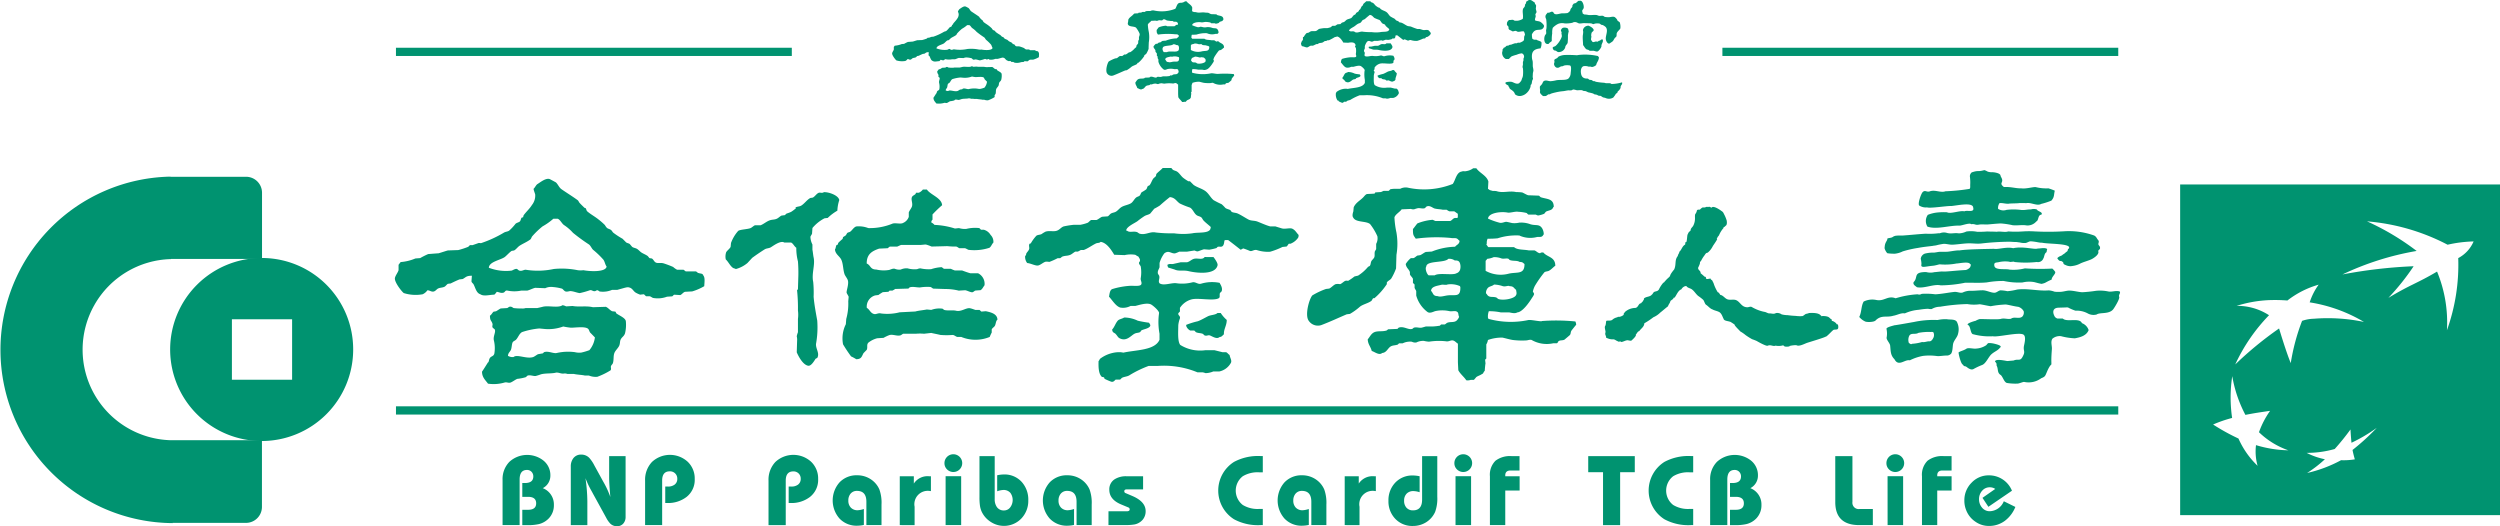<svg id="logo" xmlns="http://www.w3.org/2000/svg" xmlns:xlink="http://www.w3.org/1999/xlink" width="152" height="32" viewBox="0 0 152 32">
  <defs>
    <clipPath id="clip-path">
      <rect id="Rectangle_3" data-name="Rectangle 3" width="152" height="32"/>
    </clipPath>
  </defs>
  <g id="Group_1" data-name="Group 1" clip-path="url(#clip-path)">
    <path id="Path_1" data-name="Path 1" d="M120.647,22.953c-.241,0-.678-.107-.827-.072a5.138,5.138,0,0,1-2.412-.076c-.015-.04,0-.024-.025-.048a.924.924,0,0,1,.049-.416,3.312,3.312,0,0,1,.731.072h.511c.127.022.349.09.488,0,.32-.019.728-.613.878-.855.03-.049.145-.2.143-.268,0-.046-.069-.121-.072-.147a1.381,1.381,0,0,1,.122-.343,6.941,6.941,0,0,1,.583-.831c.1-.061.194-.037.294-.1.134-.078.247-.211.365-.295-.005-.545-.489-.51-.731-.806-.1,0-.147,0-.194.049-.161-.02-.216-.132-.341-.172h-.341c-.3-.064-.71-.021-.9-.2h-1.559c-.042-.019-.078-.113-.123-.146.01-.049.007-.048.024-.073a.565.565,0,0,1,.05-.294,5.167,5.167,0,0,0,.607-.024,3.66,3.66,0,0,1,1.318-.171,1.594,1.594,0,0,0,1.046.1c.14-.036.251.018.342-.05.052-.036.058-.075.1-.121a.734.734,0,0,0-.1-.367c-.179-.274-.371-.146-.707-.244a1.634,1.634,0,0,0-.681-.1,1.294,1.294,0,0,1-.439.025c-.087-.019-.259-.064-.341-.073-.106-.013-.269.1-.438.048a4.136,4.136,0,0,1-.683-.244c.022-.343.763-.449,1.195-.367.149.029.46-.082.631-.049a2.629,2.629,0,0,1,.514.073c.034.016.073.083.122.1h.439c.04.01.105.061.169.049a1.573,1.573,0,0,0,.343-.1c.049-.04.078-.121.146-.147.2-.079.341-.066.414-.268h.024c0-.514-.4-.466-.779-.587-.047-.015-.09-.085-.122-.1-.218-.007-.438-.017-.657-.024-.109-.034-.274-.139-.366-.172a3.33,3.33,0,0,0-.367-.023c-.415-.092-.787.073-1.168-.049-.114-.037-.251.006-.341-.049-.115-.015-.121-.052-.2-.1.009-.148.016-.294.025-.44-.1-.365-.536-.517-.731-.807h-.195a.95.95,0,0,1-.415.171c-.091.028-.2-.014-.267.025-.344.039-.388.532-.561.757a4.708,4.708,0,0,1-2.753.22.716.716,0,0,0-.439.073h-.293a1.669,1.669,0,0,0-.294.025c-.037.012-.074.082-.121.1h-.292c-.041.01-.134.062-.171.072-.114.007-.228.017-.342.023-.016.026-.033.05-.048.074-.154.01-.309.016-.462.025-.1.034-.172.152-.244.22-.205.2-.433.306-.561.586-.007.082-.016.163-.022.245-.031.1-.09.286,0,.391.158.3.793.183,1.023.391a3.5,3.5,0,0,1,.438.732.7.7,0,0,1-.073.465v.319a1.074,1.074,0,0,1-.072.122c-.05.139.008.271-.049.391-.034.07-.138.157-.171.22-.054.112-.028.2-.1.293l-.1.05a2.6,2.6,0,0,1-.608.536c-.074.017-.147.033-.219.051a2.978,2.978,0,0,1-.391.268.312.312,0,0,0-.171,0c-.079.029-.241.191-.316.2a.7.7,0,0,0-.268,0c-.134.054-.261.21-.389.268-.066.01-.132.016-.2.025a4.485,4.485,0,0,0-.828.391c-.19.215-.467,1.2-.22,1.54a.672.672,0,0,0,.756.268c.556-.211,1.029-.435,1.558-.66l.194-.024a3.749,3.749,0,0,0,.61-.441c.186-.143.485-.2.681-.341.055-.04.074-.131.123-.172h.073a4.135,4.135,0,0,0,.755-.855v-.1c.055-.1.206-.15.269-.242a3.5,3.5,0,0,0,.292-.612c.01-.277.016-.554.025-.831a4.047,4.047,0,0,0,0-1.346,5.711,5.711,0,0,1-.123-.928c.055-.19.329-.325.438-.49.188-.006.374-.016.561-.024a.468.468,0,0,0,.195.024,1.963,1.963,0,0,1,.244-.072c.117-.013.286.05.415,0,.033-.034.064-.067.1-.1.206-.088.369.091.486.121.176.046.331.039.488.074h.244a.928.928,0,0,0,.17.1h.293c.054.023.155.11.22.147v.22c-.041.067-.138.014-.22.048s-.157.144-.243.171h-.9c-.041-.01-.134-.064-.171-.072a3.107,3.107,0,0,0-.925.22c-.016.011-.234.3-.244.318h-.025c-.006.4.022.393.171.61a9.416,9.416,0,0,1,2.1-.048c.131.034.311-.015.413.048.065.036.078.084.146.123a.213.213,0,0,1-.025.122c-.052.114-.173.146-.243.245a4.068,4.068,0,0,0-1.413.292l-.367.025c-.1.037-.244.156-.341.194-.057.009-.112.019-.17.025-.06.03-.15.121-.219.148s-.141-.013-.2.023a1.473,1.473,0,0,0-.292.343c.033.234.179.3.244.464.028.072-.007.139.025.195.04.076.14.16.17.244v.244c.032.034.064.067.1.1v.2c.018.065.08.137.1.2v.269a1.887,1.887,0,0,0,.683,1c.143.1.337-.007.462-.049a2,2,0,0,1,.879,0c.138.029.337-.039.438.025.136.064.075.195.146.318a.572.572,0,0,1-.17.244c-.169.118-.359.04-.56.122-.034.016-.1.084-.147.1h-.219c-.025.023-.048.047-.072.073a3.856,3.856,0,0,1-.439.049h-.415c-.052.013-.2.061-.267.073-.146.025-.3-.052-.462,0-.02.007-.078.066-.1.074-.247.074-.522-.19-.827-.074-.025.024-.05.048-.074.074l-.56.024c-.021.007-.078.067-.1.073-.276.088-.548,0-.78.121-.173.1-.241.273-.365.416.01.305.179.44.244.709.162.041.451.29.633.122.265-.021.335-.279.511-.393.139-.085.268-.058.439-.119l.074-.074h.219a1.023,1.023,0,0,1,.561-.1.471.471,0,0,0,.267.049.955.955,0,0,1,.464-.1,1.714,1.714,0,0,0,.315.049,3.939,3.939,0,0,1,1.024-.024c.185.037.3-.086.439-.048.117.028.2.14.293.194v1.125c.007.164.016.327.024.49.119.227.347.4.486.61a.549.549,0,0,0,.268-.024h.194c.049-.055.1-.114.147-.172.114-.079.259-.111.365-.2h.024c.057-.061.049-.12.122-.172.01-.13.026-.341.048-.463-.01-.074-.016-.146-.025-.22.025-.025.049-.048.073-.073v-.855a.756.756,0,0,0,.1-.271,2.5,2.5,0,0,1,.878-.145c.209.044.433.114.634.145a4.581,4.581,0,0,0,.828.026c.066,0,.22-.065.317-.026a1.845,1.845,0,0,0,1.315.2h.218c.06-.022.06-.088.1-.122.093-.081.248-.033.365-.1,0,0,.307-.259.316-.269.078-.079.041-.157.1-.267.015-.028.261-.334.294-.368a.552.552,0,0,0-.049-.2,11.733,11.733,0,0,0-2.048-.025m-5.846-1.54c-.108.023-.37.087-.464.025-.314,0-.269-.169-.415-.319.005-.28.4-.307.609-.367.127-.033.3.03.389-.023a1.348,1.348,0,0,1,.757.1c.014.043.005.022.024.049.025.713-.371.418-.9.537m.877-1.565a.333.333,0,0,1-.22.2c-.217.136-1.053-.049-1.316.123h-.365c-.093-.041-.246-.394-.146-.538.025-.374,1.112-.2,1.34-.466a.594.594,0,0,1,.39.1c.188-.007.271.038.317.17a.674.674,0,0,1,0,.415m1.558-.563a.569.569,0,0,0,.1-.122,1.232,1.232,0,0,0,.388-.1,1.154,1.154,0,0,1,.463.072c.14.051.315-.02.438.024l.075.075c.205.083.439.012.608.12.188,0,.19.053.293.124.008.656-.445.474-.95.586a1.887,1.887,0,0,1-1.413-.17v-.613Zm.025,1.982a.454.454,0,0,1,.1-.319c.093-.12.282-.116.389-.22a1.8,1.8,0,0,1,.536.1c.185.044.306-.06.415,0,.245,0,.249.122.388.22.013.1.058.235,0,.316-.08.222-.773.349-1.07.245-.043-.015-.1-.084-.146-.1-.217-.058-.344.011-.488-.1-.054-.044-.065-.1-.123-.145" transform="translate(-26.912 -3.419)" fill="#009370"/>
  </g>
  <g id="Group_2" data-name="Group 2" clip-path="url(#clip-path)">
    <path id="Path_2" data-name="Path 2" d="M75.57,23.28c-.093.084-.087.247-.146.367-.036.073-.161.144-.195.22v.195a2.357,2.357,0,0,0-.122.268,2.27,2.27,0,0,1-1.73,0h-.244c-.093-.024-.164-.106-.268-.121a4.735,4.735,0,0,1-.755,0c-.138-.035-.4-.086-.56-.122l-.439.049a2.517,2.517,0,0,0-.487,0h-.778c-.046.016-.111.082-.173.1-.215.054-.436-.076-.657-.022a2.263,2.263,0,0,0-.365.172c-.129.007-.26.016-.388.025a1.439,1.439,0,0,0-.536.268c-.123.133-.022.274-.1.438-.065.067-.131.133-.195.2-.112.206-.123.364-.44.367a2.8,2.8,0,0,0-.315-.172,8.551,8.551,0,0,1-.488-.734,1.933,1.933,0,0,1,.171-1.224c.007-.1.016-.211.024-.317a3.465,3.465,0,0,0,.122-1.075c.009-.09.016-.18.025-.27-.015-.064-.105-.185-.123-.245-.028-.107.144-.511.075-.756-.034-.115-.158-.262-.2-.367-.1-.292-.079-.616-.195-.88-.1-.226-.368-.335-.39-.636.058-.073.041-.186.1-.269l.072-.024c.009-.034.017-.067.026-.1a3,3,0,0,1,.267-.245c.008-.031.016-.064.024-.1.044-.048.128-.073.171-.123s.057-.112.1-.146.119-.034.17-.073c.12-.087.212-.268.365-.316a1.587,1.587,0,0,1,.732.1,3.645,3.645,0,0,0,1.462-.267c.172-.071.505.047.658-.049a.62.62,0,0,0,.341-.366v-.269c.037-.112.164-.262.194-.367.066-.224-.1-.445.025-.611.057-.061.137-.088.195-.148.007-.024.016-.049.024-.074H70.8a.644.644,0,0,0,.243-.193h.244c.214.322.9.507.925.953a7.351,7.351,0,0,0-.583.561v.319a.2.2,0,0,0-.073.169.6.6,0,0,1,.194.148,4.713,4.713,0,0,1,1.243.22l.244-.026a1.276,1.276,0,0,0,.439.051,2.241,2.241,0,0,1,.8-.051c.034.032.066.067.1.1h.17a.688.688,0,0,1,.414.316.582.582,0,0,1,.17.466c-.1.094-.126.239-.244.317a2.954,2.954,0,0,1-1.267.123c-.053-.017-.146-.08-.22-.1h-.34c-.049-.017-.123-.091-.2-.1a4.131,4.131,0,0,1-.535-.025c-.318.01-.634.017-.951.025a2.441,2.441,0,0,0-.341-.121c-.067-.008-.257.024-.366.024H69.723c-.071.018-.179.079-.244.1h-.438c-.052.016-.1.082-.147.1-.17.007-.34.016-.511.023-.422.145-.76.329-.755.906.247.1.2.364.584.366a1.947,1.947,0,0,0,.78.025c.087-.021.22-.1.341-.073a.694.694,0,0,0,.365.049.841.841,0,0,1,.415-.073,1.562,1.562,0,0,0,.584.049.529.529,0,0,1,.195-.049,2.255,2.255,0,0,0,.658.049,2.4,2.4,0,0,1,.633-.121c.031.01.11.086.146.1h.414a2.066,2.066,0,0,0,.244.1h.439c.137.051.359.133.512.172H74.4a.713.713,0,0,1,.39.732c-.084.1-.126.231-.244.295-.106.008-.211.013-.317.025-.044.012-.109.087-.17.1-.111.017-.309-.1-.439-.121-.13.008-.259.013-.389.025a3.368,3.368,0,0,0-.828-.1l-.73-.024c-.046-.016-.11-.085-.172-.1a2.8,2.8,0,0,0-.609.025c-.175.023-.448-.072-.657,0l-.073.072-.8.024a1.647,1.647,0,0,1-.17.1h-.172c-.023.022-.047.047-.072.072-.115.007-.227.016-.341.023a2.65,2.65,0,0,0-.267.172l-.195.024a.708.708,0,0,0-.512.758c.169.094.214.3.415.366.161.056.255-.077.462-.024a3.017,3.017,0,0,0,1.121-.072l.949-.049c.231-.061.45-.074.707-.122l.268.025a1.382,1.382,0,0,1,.682-.073c.022.006.077.065.1.073.185.062.542.006.707.047.335.091.632-.2.876-.145.129.029.217.068.316.1h.244c.04.014.084.085.123.1l.268-.022c.326.069.708.166.707.537m-9.624-7.311c-.046-.253-.586-.473-.926-.464-.143.09-.224-.01-.34.048s-.209.21-.318.271c-.064.036-.134.013-.195.049-.189.113-.329.321-.512.44-.114.076-.235.053-.365.123l.025.048a2.262,2.262,0,0,1-.293.22,1.986,1.986,0,0,1-.269.1c-.038.019-.081.082-.12.1-.066.007-.13.016-.195.025-.09.044-.193.153-.293.195-.148.064-.273.037-.439.1-.182.067-.371.232-.536.292h-.34c-.084.031-.187.136-.268.172-.173.074-.631.083-.755.171a2.285,2.285,0,0,0-.438.733c-.007.081-.016.163-.025.244-.06.115-.2.208-.268.318a.83.83,0,0,0-.025.439c.158.145.262.394.438.515.055.036.125.034.172.072a1.851,1.851,0,0,0,.707-.367l.292-.316c.244-.179.507-.358.755-.514.111-.069.248-.058.365-.121s.6-.445.828-.295h.414c.128.057.2.244.317.318a3.227,3.227,0,0,0,.1.831,8.357,8.357,0,0,1,.025.856q-.012.418-.025.831c-.011.034-.068.036-.048.122a10.219,10.219,0,0,1,.048,1.174,1.97,1.97,0,0,1,0,.514v.806a1.66,1.66,0,0,0-.073.245.971.971,0,0,1,.025.194c-.009.262-.016.523-.025.784.114.268.368.729.659.807.2.079.4-.283.487-.416.031-.016.064-.031.1-.05.164-.283-.1-.556-.074-.854a5.587,5.587,0,0,0,.074-1.417c-.07-.4-.177-.942-.22-1.444a6.629,6.629,0,0,0-.025-.906c-.11-.506.127-1.035.025-1.49-.028-.125-.044-.334-.072-.465v-.319a1.115,1.115,0,0,1-.123-.465c.01-.055.084-.14.1-.2.007-.112.016-.227.024-.34a2.4,2.4,0,0,1,.73-.588c.066-.01.131-.016.2-.024a2.855,2.855,0,0,1,.585-.441,2.39,2.39,0,0,1,.121-.66" transform="translate(-14.932 -3.844)" fill="#009370"/>
  </g>
  <g id="Group_3" data-name="Group 3" clip-path="url(#clip-path)">
    <path id="Path_3" data-name="Path 3" d="M50.588,20.233c-.04-.013-.106-.086-.146-.1h-.61c-.049-.013-.1-.083-.145-.1H49.3a1.167,1.167,0,0,1-.243-.17,5.985,5.985,0,0,0-.586-.221c-.2-.056-.38.032-.509-.075-.071-.054-.114-.171-.2-.219l-.146-.023-.1-.122c-.123-.091-.258-.134-.39-.22-.087-.058-.179-.169-.267-.22-.1-.058-.2-.057-.293-.121l-.146-.172c-.073-.052-.14-.049-.22-.1l-.219-.222a4.653,4.653,0,0,1-.56-.366c-.053-.045-.087-.129-.146-.171-.078-.055-.171-.064-.243-.124a.781.781,0,0,1-.123-.17,4.008,4.008,0,0,0-.39-.342c-.22-.178-.466-.305-.681-.489-.059-.051-.057-.14-.1-.195l-.073-.025c-.1-.1-.2-.192-.292-.293-.05-.052-.066-.129-.123-.172-.322-.235-.648-.433-.974-.659-.15-.1-.213-.291-.341-.415-.012-.013-.347-.188-.366-.2-.237-.107-.6.2-.755.292-.1.063-.152.214-.244.294.016.124.073.235.1.343a.914.914,0,0,1-.195.636c-.147.239-.356.416-.512.634-.007.033-.016.064-.024.1s-.078.02-.1.049c-.046.068-.043.159-.1.219s-.2.079-.268.149a2.876,2.876,0,0,1-.389.415c-.1.064-.217.058-.318.121a7.114,7.114,0,0,1-1.389.637c-.023.007-.1-.027-.17,0s-.263.092-.34.121H36.7l-.1.1a4.873,4.873,0,0,1-.609.2c-.211.006-.422.015-.633.022-.151.042-.406.128-.561.173-.211.014-.422.031-.633.047a4.7,4.7,0,0,0-.488.245l-.291.023a2.888,2.888,0,0,1-.9.219c-.031.061-.1.118-.122.173v.318c-.044.151-.181.309-.219.465-.061.241.41.835.535.929a2.4,2.4,0,0,0,1.146.073.706.706,0,0,0,.291-.242c.157,0,.238.112.391.072.1-.026.169-.13.243-.172.131-.073.279-.049.415-.121.061-.034.136-.142.195-.172.055-.01.114-.016.17-.022.159-.08.365-.178.536-.247l.194-.023c.2-.1.2-.2.56-.2-.007.115-.016.23-.025.343.021.085.093.118.123.172.119.214.167.532.415.61.211.146.553.03.852.025a.811.811,0,0,0,.146-.172c.134.01.248.1.415.049.093-.027.094-.157.242-.122a2.077,2.077,0,0,0,.83,0h.364c.164-.038.319-.13.488-.171l.609.024a.836.836,0,0,1,.463-.072,2.861,2.861,0,0,1,.561.1c.072.04.122.144.219.172s.237-.029.292-.025c.211.016.382.1.561.123a5.142,5.142,0,0,0,.608-.17c.134-.047.185.085.341.047.037-.009.078-.063.146-.047.019,0,.095.064.121.072a1.408,1.408,0,0,0,.755-.1h.318c.077-.021.156-.045.267-.074s.361-.115.439-.073c.205.032.261.228.413.317a1.5,1.5,0,0,0,.27.123c.072-.01.145-.016.219-.025.037.015.107.106.146.123h.22c.062.017.143.082.195.1a1.591,1.591,0,0,0,.851-.075L49,21.65c.038-.014.075-.084.122-.1l.366.023c.1-.034.17-.162.292-.2l.438-.023a3.374,3.374,0,0,0,.731-.318c.005-.184.061-.51-.049-.637-.06-.159-.146-.109-.316-.168M43.6,20.061a1.311,1.311,0,0,1-.341,0,4.853,4.853,0,0,0-1.461-.074,4.621,4.621,0,0,1-1.68.049c-.131-.024-.24.1-.415.049-.046-.013-.107-.089-.146-.1-.105-.025-.248.079-.317.1a2.9,2.9,0,0,1-1.316-.147c-.024-.007-.048-.016-.072-.025.013-.376.729-.471.973-.659.118-.092.293-.292.415-.368l.146-.025c.126-.068.228-.222.341-.292.216-.136.427-.219.634-.368.065-.043.075-.13.122-.195a5.027,5.027,0,0,1,.634-.61,3.693,3.693,0,0,0,.657-.465h.267c.164.071.247.3.391.391a2.811,2.811,0,0,1,.536.465,11.319,11.319,0,0,0,.973.71c.1.078.155.226.244.318a5.268,5.268,0,0,1,.635.61c.086.127.1.291.193.417-.07.349-1.014.294-1.412.219M45.618,22.7c-.031-.022-.045-.1-.073-.12-.064-.01-.129-.016-.195-.025-.14-.057-.249-.222-.389-.269-.26.01-.52.016-.78.025-.441-.1-.818,0-1.242-.075-.128.009-.26.016-.389.024a.685.685,0,0,0-.22-.072c-.26.188-.867,0-1.218.1-.062.017-.237.056-.317.074h-.707a.576.576,0,0,1-.243.024,3.333,3.333,0,0,1-.487-.024c-.058-.023-.123-.115-.268-.074-.023.008-.093.066-.122.074l-.391.024c-.075.028-.214.135-.292.172l-.146.025c-.082.071-.123.181-.22.243,0,.316.084.282.146.465.044.129-.04.148.025.269.039.033.081.064.121.1.081.173-.121.43-.049.685a2.006,2.006,0,0,1,.025.78c-.043.178-.185.152-.268.27-.063.089-.047.167-.1.268H37.8c-.037.058-.344.551-.363.563,0,.358.213.52.363.733a2.357,2.357,0,0,0,1.023-.074c.134-.028.238.055.365,0s.267-.166.391-.218a2.706,2.706,0,0,0,.511-.1c.04-.015.083-.084.123-.1.153-.052.368.047.487.025a3.159,3.159,0,0,0,.316-.1c.267-.077.66-.037.9-.1.158-.04.335.085.512.049a.446.446,0,0,1,.194.025h.391c.2.049.505.055.681.1h.244a1.069,1.069,0,0,0,.512.074,4.288,4.288,0,0,0,.8-.391c.061-.081.006-.166.024-.244s.1-.125.122-.2c.066-.215.011-.444.1-.637.065-.145.238-.292.292-.441s.019-.261.1-.391.185-.163.244-.341a2.2,2.2,0,0,0,.049-.734c-.023-.2-.414-.352-.561-.465m-1.656,2.227a3.859,3.859,0,0,1-.488.145,1.077,1.077,0,0,1-.389-.024,3.092,3.092,0,0,0-1.1.049c-.217.052-.507-.141-.779-.049l-.073.072c-.1.019-.194.034-.293.051-.074.034-.207.142-.291.172-.4.136-.983-.187-1.195,0a.536.536,0,0,1-.342-.073c.013-.177.111-.229.17-.343.068-.13.052-.373.123-.49.033-.054.15-.1.195-.145.14-.148.187-.355.365-.464a4.607,4.607,0,0,1,1.048-.221l.268.025a2.6,2.6,0,0,0,1.192-.145,4.506,4.506,0,0,0,.464.073c.282,0,.814-.085,1.023.048.084.055.089.157.146.244.1.1.195.2.292.3a1.483,1.483,0,0,1-.341.782" transform="translate(-8.13 -3.632)" fill="#009370"/>
  </g>
  <g id="Group_4" data-name="Group 4" clip-path="url(#clip-path)">
    <path id="Path_4" data-name="Path 4" d="M99.694,17.321c-.174-.076-.451.037-.658-.025-.079-.025-.3-.09-.389-.121H98.33c-.236-.061-.552-.208-.78-.295-.179-.067-.37-.034-.536-.121-.2-.106-.452-.276-.658-.367-.12-.053-.248-.04-.365-.1-.025-.032-.049-.064-.073-.1-.1-.063-.23-.069-.317-.146a2.1,2.1,0,0,0-.22-.22,5.379,5.379,0,0,1-.487-.245c-.195-.16-.294-.408-.512-.561s-.5-.217-.706-.368c-.073-.073-.146-.145-.219-.22h-.1a2.846,2.846,0,0,1-.292-.194c-.141-.1-.247-.3-.39-.391-.086-.059-.187-.059-.267-.123-.031-.024-.054-.084-.1-.1H91.8c-.112.124-.282.244-.389.367-.007.04-.016.081-.024.121-.04.058-.131.114-.172.171-.085.129-.123.274-.218.392l-.1.049c-.046.055-.049.142-.1.2a2.1,2.1,0,0,1-.268.17c-.065.05-.067.136-.122.2s-.15.069-.219.123c-.123.094-.2.292-.341.365-.175.094-.394.118-.56.222-.108.065-.212.2-.318.268s-.21.061-.317.122c-.063.037-.128.139-.193.17-.116.01-.229.016-.342.026-.1.034-.238.161-.341.195h-.318c-.077.025-.152.136-.219.17a2.522,2.522,0,0,1-.439.122h-.39a5.274,5.274,0,0,0-.633.1c-.17.059-.242.212-.439.269s-.432-.022-.659.048a1.717,1.717,0,0,0-.242.147c-.11.055-.215.036-.317.1a2.462,2.462,0,0,0-.341.466l-.074.023c-.069.11,0,.216-.025.318s-.129.19-.17.27.018.1-.073.145a.6.6,0,0,0,.123.441c.2.009.526.193.681.145.138-.039.287-.176.416-.219.095-.031.226.012.266,0a4.932,4.932,0,0,0,.488-.22h.146c.049-.017.1-.084.146-.1.183-.064.281-.032.463-.1.1-.036.229-.156.317-.2h.146c.052-.015.154-.081.195-.1H87c.242-.088.5-.28.731-.393.111-.054.214-.015.293-.1.374.048.66.506.826.783l.634.022a1.722,1.722,0,0,1,.634-.022c.071.022.1.078.193.1.036.071.136.168.1.295-.01.031-.074.057-.048.148.011.043.082.12.1.171a2.117,2.117,0,0,1,0,.708c-.025.148.1.273.025.391s-.44.07-.634.073a4.715,4.715,0,0,0-1.121.2c-.164.061-.169.342-.2.463.195.2.4.57.682.661a.972.972,0,0,0,.634-.1h.292c.226-.052.734-.227.975-.073.122.078.425.334.462.489-.006.064-.015.13-.023.2a3.945,3.945,0,0,0,.049,1.077v.366c-.285.655-1.431.61-2.193.782l-.146-.024a1.758,1.758,0,0,0-.536.049,1.973,1.973,0,0,0-.731.343c-.046.04-.049.109-.1.146-.008.337-.008.759.194.953.027.028.075,0,.146.048.008.024.016.049.024.076a3.879,3.879,0,0,0,.39.17c.162.06.228-.088.292-.122h.267c.034-.031.066-.064.1-.1.135-.077.3-.074.439-.147a6.609,6.609,0,0,1,1.195-.584h.559a5.339,5.339,0,0,1,2.412.391h.318a1.211,1.211,0,0,1,.171.048,1.256,1.256,0,0,0,.463-.1h.365a1.053,1.053,0,0,0,.705-.514c.09-.145-.058-.337-.072-.49-.081-.045-.132-.141-.22-.171h-.22l-.486-.121h-.536a2.289,2.289,0,0,1-1.535-.318c-.174-.208-.126-.791-.123-1.2a1.591,1.591,0,0,1,.1-.415c.034-.159-.119-.178-.1-.3.007-.033.087-.094.1-.12v-.22a1.232,1.232,0,0,1,.707-.515c.4-.108,1.344.113,1.655-.073.1-.061.025-.193.073-.317l.1-.1c.079-.211-.071-.408-.122-.516a2.337,2.337,0,0,0-1.121.05c-.215.062-.337-.139-.56-.075a2.483,2.483,0,0,1-.925.052c-.3-.055-.795.175-1.047,0-.107-.141.038-.285-.026-.467a1.353,1.353,0,0,1-.073-.121c-.037-.162.071-.283.1-.391V19.4a1.751,1.751,0,0,1,.291-.586c.283-.214.412.035.658,0a1.658,1.658,0,0,0,.244-.1h.463l.463-.073c.05.01.14.071.219.049s.266-.1.365-.122l.318.025a3.517,3.517,0,0,0,.438-.1l.072-.073c.09-.031.2.013.269-.025.114-.055.125-.223.146-.367.043-.016.024,0,.049-.023h.171c.015,0,.744.571.756.586.08-.013.121-.066.17-.075a4.138,4.138,0,0,1,.39.148c.134.058.263-.1.439-.047a2.165,2.165,0,0,0,.8.1,4.607,4.607,0,0,0,.755-.292l.243-.025c.055-.029.1-.138.146-.172h.1a1.008,1.008,0,0,0,.462-.366.31.31,0,0,0,.024-.172c-.118-.115-.2-.291-.364-.362m-4.993,0c-.105.292-.758.193-1.1.268a4.007,4.007,0,0,1-1.121,0,8,8,0,0,1-1.1-.049c-.35-.078-.61.169-.975.075-.059-.016-.125-.084-.17-.1-.216-.07-.436.041-.586-.072-.024-.01-.049-.017-.071-.025.014-.231.512-.442.681-.564a5.159,5.159,0,0,1,.439-.317c.12-.067.231-.072.34-.146l.244-.295a3.883,3.883,0,0,0,.34-.195c.2-.181.394-.343.61-.513.326.028.4.253.61.39a5.186,5.186,0,0,0,.609.245c.177.087.251.355.414.466.092.061.179.062.267.121.063.042.094.141.148.2.131.139.3.262.437.391a.21.21,0,0,1-.024.122m.193,1.712c.077.1.291.389.244.512-.14.556-1.174.478-1.753.344-.341-.079-.6.021-.855-.1-.129-.041-.258-.079-.388-.121a.429.429,0,0,1-.05-.147c.022-.025.009-.006.025-.049h.049c.07-.04.192,0,.292-.024.138-.032.331-.072.439-.1h.39c.179-.043.287-.192.464-.219.216-.034.478.085.607-.1Zm.805,3.839c0,.326-.191.55-.17.855-.094.072-.114.152-.269.17-.171.147-.431-.044-.584-.1-.12-.04-.177.049-.318,0-.037-.014-.081-.084-.12-.1-.16-.058-.273-.031-.415-.1-.032-.033-.063-.067-.1-.1h-.245a.5.5,0,0,1-.218-.219.217.217,0,0,1-.025-.124,4.723,4.723,0,0,1,.707-.22c.186-.066.43-.209.609-.3s.457-.078.584-.2h.2a1.975,1.975,0,0,0,.365.419m-6.75.855c-.114-.1-.19-.067-.219-.269.146-.152.2-.376.341-.538.089-.1.276-.114.391-.195a1.948,1.948,0,0,1,.828.195,6.546,6.546,0,0,0,.682.122c.041.067.1.131.073.2-.083.159-.374.184-.536.268l-.073.1c-.114.059-.22.037-.341.1-.221.111-.492.506-.926.269-.09-.051-.143-.175-.22-.245" transform="translate(-21.106 -3.411)" fill="#009370"/>
  </g>
  <g id="Group_5" data-name="Group 5" clip-path="url(#clip-path)">
    <path id="Path_5" data-name="Path 5" d="M19.448,20.922a5.564,5.564,0,1,0,5.542,5.563,5.553,5.553,0,0,0-5.542-5.563m1.829,7.4h-3.66V24.648h3.66Z" transform="translate(-3.517 -5.236)" fill="#009370"/>
  </g>
  <g id="Mask_Group_6" data-name="Mask Group 6" clip-path="url(#clip-path)">
    <path id="Path_6" data-name="Path 6" d="M15.931,15.311v0s0-.006,0-.007a.97.97,0,0,0-.969-.972H10.368v-.009a10.534,10.534,0,0,0,.127,21.066v-.014h4.462l0,0a.971.971,0,0,0,.969-.961l0,0V30.349H10.368a5.508,5.508,0,0,1,.03-11.012v-.011h5.533Z" transform="translate(0 -3.584)" fill="#009370"/>
  </g>
  <g id="Group_7" data-name="Group 7" clip-path="url(#clip-path)">
    <rect id="Rectangle_9" data-name="Rectangle 9" width="104.716" height="0.501" transform="translate(24.075 24.704)" fill="#009370"/>
  </g>
  <g id="Group_8" data-name="Group 8" clip-path="url(#clip-path)">
    <path id="Path_7" data-name="Path 7" d="M144.809,24.042c-.008-.1-.061-.175-.109-.117.048-.058-.213-.229-.274-.214-.034-.036,0-.058,0-.076-.108-.044-.165-.169-.286-.191a.675.675,0,0,0-.085-.021c-.051-.006-.257-.031-.28.014V23.4c.017-.04.005.073.04.05l-.084-.088c-.141-.154-.489-.144-.695-.135a.976.976,0,0,1-.155.047c-.087,0-.179.134-.267.142a1.984,1.984,0,0,1-.4-.014,4.74,4.74,0,0,1-.482-.044,1.519,1.519,0,0,1-.371-.049.456.456,0,0,0-.344-.078c-.14.082-.259.013-.4.021-.1,0-.2-.085-.3-.094a2.494,2.494,0,0,1-.775-.3c-.092-.041-.175.022-.267.02-.363-.008-.421-.329-.685-.436-.159-.061-.364.013-.527-.049s-.25-.241-.444-.274c0-.057-.118-.157-.118-.157-.018,0-.034,0-.034-.018a2.431,2.431,0,0,1-.25-.556c-.04-.039-.043-.106-.081-.146a.593.593,0,0,0-.084-.061c0-.012.012-.017.015-.028-.075-.053-.226.053-.291-.016l-.016-.019c.017-.059-.034-.115-.069-.091,0,0-.185-.166-.255-.22.02-.154-.169-.181-.149-.335.037-.076.14-.283.108-.337.016-.02.02-.058.051-.041a2.068,2.068,0,0,1,.237-.385.7.7,0,0,1,.079-.109c.042-.035.083-.029.114-.049a1.225,1.225,0,0,0,.308-.4c.017-.027.294-.423.254-.418s.016-.1.016-.06c0-.085.081-.114.111-.193a1.544,1.544,0,0,1,.28-.436c0-.036-.046,0-.028-.016.016-.038.069-.022.1-.062.07-.077-.044.016.039-.039.1-.061.082-.221.068-.319a2.1,2.1,0,0,0-.175-.415.305.305,0,0,0-.139-.166c-.024-.019-.5-.376-.613-.2a.379.379,0,0,0-.038-.013c-.036-.058-.161-.055-.17-.019-.058-.058-.123,0-.2.013-.007,0-.132,0-.129,0a.632.632,0,0,0-.175.145l-.018-.019c-.052.022-.121-.013-.157.065a.439.439,0,0,1-.087.2c-.049.055-.021.256-.029.325a.961.961,0,0,1-.107.4c-.053.093-.15.148-.155.261,0,.052-.089.091-.114.13a1.536,1.536,0,0,0-.075.148c-.026.049-.035.451-.084.452-.1.006-.022.115-.073.157-.174.1-.2.313-.344.434,0,.1-.089.157-.09.252-.211.256-.08.509-.223.822a2.4,2.4,0,0,0-.18.238s-.066.116-.066.117c.044.045-.189.212-.221.263-.009,0-.128.147-.128.133,0,.04-.053.042-.071.061a1.92,1.92,0,0,0-.237.353.241.241,0,0,1-.194.161l-.09.028c-.087.023-.105.139-.176.181-.105.137-.344.106-.468.225-.017.039,0,.115-.053.117,0,.076-.087.1-.124.178-.173.007-.16.253-.352.283a.979.979,0,0,0-.626.24l-.087.118c.012,0,.007.04,0,.062s-.227.164-.347.112v.018c.019,0-.035,0-.035.02-.068.005.018,0,0,0a.62.62,0,0,0-.312.157c-.106.07-.234.027-.347.055-.043.008-.019.229-.082.318s.052.336.016.394c0,.038-.035.115.015.151-.017.057.052.091.016.151a.8.8,0,0,0,.464.114c.088.009.172.091.26.118.019.008.056.035.08.028s.071-.037.054-.037c.019,0,.018.018.035.036.047.048.205-.035.261-.051a.639.639,0,0,1,.149-.04c.05,0,.211.049.247.021,0,0,.332-.283.264-.356.089-.1.108-.195.212-.22.107-.158.3-.255.309-.475a4.483,4.483,0,0,0,.549-.366,1.355,1.355,0,0,0,.421-.286c.156-.121.316-.264.472-.385.02-.1.124-.2.143-.31,0-.019.122-.1.175-.142-.016,0,.038-.115.07-.061.123-.139.214-.447.424-.516.059-.124.222-.222.312-.19.051.1.228.125.313.185.161.111.249.289.4.411a2.558,2.558,0,0,1,.3.233c.067.075.095.244.174.3.136.087.238.235.392.284.123.07.269.088.4.155.149.079.2.268.264.4a.02.02,0,0,0,.005-.018c0,.178.293.157.422.225a.473.473,0,0,1-.045-.031,2.782,2.782,0,0,1,.3.193c-.023.055.291.346.344.414a2.2,2.2,0,0,1,.326.226,4.565,4.565,0,0,0,.388.245,2.908,2.908,0,0,1,.286.111c.077.047.574.327.663.287.191-.084.325.061.483-.005a.948.948,0,0,0,.465-.022s.034.036.036.037c.071.076.258.043.348.031a.046.046,0,0,1-.006-.025,1.719,1.719,0,0,1,.414-.05c.173.1.483-.079.657-.14.1-.035,1.145-.346,1.118-.378.051.054.425-.392.5-.415.134-.039.3.04.277-.2" transform="translate(-33.04 -4.196)" fill="#009370"/>
  </g>
  <g id="Group_9" data-name="Group 9" clip-path="url(#clip-path)">
    <path id="Path_8" data-name="Path 8" d="M161.518,27.847a1.248,1.248,0,0,0-.3-.028c-.067.028-.09.089-.143.136a1.241,1.241,0,0,1-.613.2c-.15.026-.467-.073-.587.01-.166.111-.339.13-.474.223,0,.121.149.728.267.744.09.157.094.038.249.16.127.1.267.169.389.109a3.88,3.88,0,0,1,.507-.241c.255-.079.4-.508.608-.679.173-.148.376-.214.5-.382.18-.123-.25-.216-.4-.254" transform="translate(-40.32 -6.961)" fill="#009370"/>
  </g>
  <g id="Group_10" data-name="Group 10" clip-path="url(#clip-path)">
    <path id="Path_9" data-name="Path 9" d="M166.177,25.12c.018.034.034.053,0,0" transform="translate(-42.033 -6.287)" fill="#009370"/>
  </g>
  <g id="Group_11" data-name="Group 11" clip-path="url(#clip-path)">
    <path id="Path_10" data-name="Path 10" d="M167.13,23.586c-.234-.064-.469.058-.7,0a2.478,2.478,0,0,0-.712-.035,8.2,8.2,0,0,1-.849.088c-.264-.016-.521-.1-.786-.1-.2.005-.4.088-.607.076a1.422,1.422,0,0,1-.288-.01,1.3,1.3,0,0,0-.35-.079c-.642.052-1.291-.135-1.922-.05a3.642,3.642,0,0,1-.592.1,2.209,2.209,0,0,0-.415-.052c-.129.015-.235.139-.357.145-.223.01-.481-.145-.727-.148-.264,0-.53.043-.8.029a1.11,1.11,0,0,0-.417.106c-.179.051-.322-.057-.524-.035-.383.044-.76.124-1.143.144a4.159,4.159,0,0,0-.817-.028c-.02.006-.08.031-.108.042a.377.377,0,0,1-.157-.016,5.72,5.72,0,0,0-1.33.244c-.491-.19-.69.21-1.189.1a1.178,1.178,0,0,0-.755.1c-.161.28-.114.628-.267.933a.985.985,0,0,0,.37.282c.088.042.551.049.642-.087.356-.331.651-.143,1.052-.265.252-.041.482-.188.706-.145a2.515,2.515,0,0,1,.849-.219,4.534,4.534,0,0,1,.563-.062.673.673,0,0,0,.225.016.991.991,0,0,1,.507-.139,11.455,11.455,0,0,1,1.657-.162,2.408,2.408,0,0,0,.751.01c.2.027.474.093.669.121a6.176,6.176,0,0,1,.926-.106c.244.037.486.11.752.142a.566.566,0,0,1,.329.268.368.368,0,0,1-.062.3c-.173.209-.518,0-.708.156-.239.046-.4-.055-.633.013-.155.047-1.1,0-1.257.007-.078.005-.3.115-.238.1-.1.017-.665.183-.473.271.137.061.127.469.268.544a3.8,3.8,0,0,0,1.229.131c.3.068,1.6-.271,1.859-.1.176.109.062.534.032.682-.054.268.072.327-.026.544-.2.463-.273.211-.606.348-.013,0-.4.036-.383.032-.138-.019-.734-.16-.745.034.074.073.094.124.09.146.008,0,0,.1.007.1.117.2.012.43.256.574.128.119.2.436.372.48a3.172,3.172,0,0,0,.616.039c.106.013.392-.13.446-.1a1.28,1.28,0,0,0,1.019-.226c.249-.1.237-.126.363-.421a2.2,2.2,0,0,1,.129-.259c.141-.232.133-.061.127-.321s.013-.511.031-.773c.015-.208-.088-.432.03-.628a.684.684,0,0,1,.524-.157,3.97,3.97,0,0,0,.84.131c.323-.058.707-.154.841-.5a.676.676,0,0,0-.408-.423c-.152-.359-.909-.035-1.163-.279h-.328c-.026-.008-.1-.057-.072-.009s.05.028.028,0c-.007-.013-.078-.059-.1-.082-.162-.254-.162-.536.17-.567.13-.01.459-.01.59-.025-.018.015.11.029.091.043a2.913,2.913,0,0,0,.389.161,1.439,1.439,0,0,1,.726.154.723.723,0,0,0,.563.079c.208-.145.737,0,1-.307.068-.082.423-.648.371-.766-.058-.147.134-.239.01-.345" transform="translate(-38.275 -5.871)" fill="#009370"/>
  </g>
  <g id="Group_12" data-name="Group 12" clip-path="url(#clip-path)">
    <path id="Path_11" data-name="Path 11" d="M158.842,22.219a8.01,8.01,0,0,1-1.458.154c-.412-.1-1.006.208-1.451.112-.025-.043-.273-.145-.192-.315.292-.287-.06-.607.758-.606a1,1,0,0,0,.5.006c.061,0,.424-.049.489-.04.264.019.706-.052,1.425-.091a.526.526,0,0,0,.254-.16c.078-.163.041-.2,0-.205-.08-.17-.686-.027-.82-.031a3.592,3.592,0,0,1-1.012.052c-.072,0-.25.072-.449.088-.435.039-.743.167-.672-.1a1.339,1.339,0,0,0-.044-.322.381.381,0,0,1,.253-.319,2.142,2.142,0,0,1,.546-.062c.038.009.316-.054.353-.045.066-.006.375,0,.442-.006.1.005.589-.1.749-.079.505-.078,1.535-.085,2.107-.1.23.055.767-.136,1.17-.036.619-.134,1.292.1,1.493.019.2,0,.439-.074.581.034-.032.031-.027.167-.059.2-.128.072-.12.29-.177.36a.344.344,0,0,1-.4.225,6.215,6.215,0,0,1-1.364,0c-.01-.055-.256.027-.3-.016a1.748,1.748,0,0,0-.628.021c-.148.043-.34-.014-.288.239.055.275.68.151.92.22a2.768,2.768,0,0,0,.935-.076,13.9,13.9,0,0,0,1.668.012,1.05,1.05,0,0,1,.174.2c.043.122-.226.311-.212.466-.451.2-.321.195-.612.264-.17-.026-.327-.079-.464-.109a1.744,1.744,0,0,0-.7.024,4.4,4.4,0,0,1-1.144-.091,5.6,5.6,0,0,0-1.026.087c-.45.046-.894.01-1.343.022" transform="translate(-39.389 -5.023)" fill="#009370"/>
  </g>
  <g id="Group_13" data-name="Group 13" clip-path="url(#clip-path)">
    <path id="Path_12" data-name="Path 12" d="M163.356,16.193a.568.568,0,0,0-.371-.01c-.267,0-.321.049-.586.035a3.578,3.578,0,0,0-.9-.007.59.59,0,0,1-.513-.061.494.494,0,0,1,.09-.353c.216-.01.341.05.555.041.05-.024.559-.016.651-.04h.127s.288,0,.294.005c.264-.065.657.193.9.046a4.147,4.147,0,0,0,.622-.2c.195-.225.14-.34.208-.605a3.5,3.5,0,0,0-.389-.142,2.661,2.661,0,0,1-.755-.071c-.141-.034-.589.115-.892.071a.3.3,0,0,0-.052,0c-.327,0-.563-.1-1.006-.08-.341-.263.025-.247-.155-.574-.05-.109,0,0-.05-.1.02-.181-.444-.24-.566-.224-.28-.023-.219-.07-.419-.13-.441.121-.321-.009-.764.137a.3.3,0,0,0-.109.294,2.7,2.7,0,0,1,.014.46c-.005.1.029.268-.093.258a11.707,11.707,0,0,1-1.413.138c-.288.106-.623-.108-.939,0-.2.082-.291-.107-.45.055-.093.1-.309.7-.206.811a.74.74,0,0,0,.477.113c.206.07,1.218-.1,1.46-.082.343-.023,1.338-.261,1.346.1.09.323-.379.131-.54.223-.237-.072-.85.177-1.051.056a3.529,3.529,0,0,0-.511.007,2.152,2.152,0,0,0-.657.149.648.648,0,0,0-.025.715c.559.2,1.348-.083,1.957-.059.162-.007.61-.189.707-.086.236-.037.229.07.471.025a.916.916,0,0,1,.118-.013c.152-.007.3.014.456,0,.234-.021.489-.046.744-.059a4.829,4.829,0,0,1,.732.109c.252.026.51-.023.765,0a.7.7,0,0,0,.675-.234c.146-.05.084-.4.3-.406.131-.153-.21-.2-.258-.3" transform="translate(-39.501 -3.451)" fill="#009370"/>
  </g>
  <g id="Group_14" data-name="Group 14" clip-path="url(#clip-path)">
    <path id="Path_13" data-name="Path 13" d="M166.48,19.778c0-.1-.011-.09-.081-.185s.066-.192-.033-.305-.1-.2-.243-.279a4.541,4.541,0,0,0-1.8-.258,15.966,15.966,0,0,1-1.791.01c-.759-.045-.831.054-1.641,0-.165.071-.5-.025-.69.022-.119-.013-.46-.01-.583-.019a6.049,6.049,0,0,1-.61.019,1.967,1.967,0,0,0-.654-.017,1.163,1.163,0,0,1-.459.113c-.286-.046-.479.052-.755-.037a.642.642,0,0,0-.4.031h-.095a4.079,4.079,0,0,1-.76.026c-.429.024-.961.082-1.415.112-.1,0-.233-.007-.337.006a.46.46,0,0,0-.261.083c-.082.058-.223.052-.32.09,0,.152-.157.22-.167.535-.032.074.075.268.159.36a2.641,2.641,0,0,0,.46.03,1.35,1.35,0,0,0,.477-.14,6.493,6.493,0,0,1,.907-.208c.39-.07.574-.084.918-.126,0-.007.22-.029.22-.036a3.481,3.481,0,0,1,.46-.09c.171,0,.342.057.514.052.322-.013.628-.069.945-.081.274-.011.541.04.817.008a15.891,15.891,0,0,1,1.691-.107c.129,0,.256.018.386.016.085,0,.174.022.259.028a1.044,1.044,0,0,0,.362.031c.106-.018.21-.106.317-.1.335.023.549.1.665.082a.092.092,0,0,1-.028-.006s0,.015.028.006c.346.082,1.419.049,1.631.233a.088.088,0,0,1-.015.141c-.065.043-.016.115-.092.166-.117.075-.117.118-.245.179-.062.081-.157.082-.243.141-.01.005-.12.073-.087.109s.108.175.217.142c.274.13.013.146.287.254a.643.643,0,0,0,.418.051,1.382,1.382,0,0,0,.443-.136c.2-.107.533-.184.73-.286.138-.073.447-.282.388-.459-.025-.085.1-.117.105-.182a.081.081,0,0,1,0-.026" transform="translate(-38.797 -4.69)" fill="#009370"/>
  </g>
  <g id="Group_15" data-name="Group 15" clip-path="url(#clip-path)">
    <path id="Path_14" data-name="Path 14" d="M157.447,28c.12-.138.1-.467.141-.635.061-.223.258-.383.3-.61a1,1,0,0,0-.078-.717c-.114-.175-.439-.115-.6-.154a2.283,2.283,0,0,0-.572.049,5.719,5.719,0,0,0-1.442.121c-.069.011-1.028.186-1.188.2,0,.01-.512.113-.473.223a1.309,1.309,0,0,1,.011.5c-.049.139.2.359.211.516.035.324.014.58.261.823.25.485.628-.006.935.067a2.94,2.94,0,0,1,.812-.27,3.4,3.4,0,0,1,.846.012c.142.015.4-.032.563-.032a.345.345,0,0,0,.272-.1m-1.09-.927c-.054.1-.134.169-.217.163-.139-.011-.261.071-.444.042a2.636,2.636,0,0,1-.6.107c-.091.06-.126-.013-.2-.049a.574.574,0,0,1,.024-.439c.117-.2.369-.055.553-.175a3.49,3.49,0,0,1,.7-.058c.076.017.146-.028.216.028a.388.388,0,0,1-.033.381" transform="translate(-38.835 -6.476)" fill="#009370"/>
  </g>
  <g id="Group_16" data-name="Group 16" clip-path="url(#clip-path)">
    <path id="Path_15" data-name="Path 15" d="M177.433,35.063h20.031V14.957H177.433Zm4.714-2.994a5.207,5.207,0,0,1-1.168-1.663,12.828,12.828,0,0,1-1.542-.852,7.571,7.571,0,0,1,1.156-.4,8.531,8.531,0,0,1,.008-2.54,7.853,7.853,0,0,0,.8,2.354c.5-.1.921-.163,1.5-.246a5.37,5.37,0,0,0-.675,1.3,4.859,4.859,0,0,0,1.787,1.1,7.209,7.209,0,0,1-1.968-.315,3.2,3.2,0,0,0,.1,1.269m2.016-6.248c-.291-.7-.713-2.114-.713-2.114v0a21.7,21.7,0,0,0-2.666,2.188,10.762,10.762,0,0,1,2.055-2.994,3.526,3.526,0,0,0-1.971-.568,7.6,7.6,0,0,1,1.965-.349,10.028,10.028,0,0,1,1.124.022,5.558,5.558,0,0,1,1.9-.963,3.8,3.8,0,0,0-.546,1.076,9.252,9.252,0,0,1,3.3,1.191,10.711,10.711,0,0,0-3.047-.195,2.344,2.344,0,0,0-.716.13,12.6,12.6,0,0,0-.69,2.578m3.758,5.272c.048.245.087.377.139.569a4.138,4.138,0,0,1-.836.052,8.088,8.088,0,0,1-2.065.778,7.521,7.521,0,0,0,1.082-.836,4.2,4.2,0,0,1-1.109-.388,6.113,6.113,0,0,0,1.706-.235,14.771,14.771,0,0,0,.959-1.189c.016.307.034.535.06.81a9.8,9.8,0,0,0,1.538-.908,13.619,13.619,0,0,1-1.475,1.346m6.428-11.666a11.776,11.776,0,0,1-.688,4.388,8.074,8.074,0,0,0-.6-3.568c-1.24.732-1.62.788-2.961,1.6a14.3,14.3,0,0,0,1.537-1.925,29.621,29.621,0,0,0-4.33.5,17.27,17.27,0,0,1,4.513-1.429,15.375,15.375,0,0,0-3.017-1.8,12.809,12.809,0,0,1,4.9,1.421,7.848,7.848,0,0,1,1.581-.2,2.062,2.062,0,0,1-.938,1.015" transform="translate(-44.88 -3.743)" fill="#009370"/>
  </g>
  <g id="Group_17" data-name="Group 17" clip-path="url(#clip-path)">
    <path id="Path_16" data-name="Path 16" d="M92.391,4.493c-.114,0-.322-.052-.393-.036a2.439,2.439,0,0,1-1.145-.034c-.007-.019,0-.01-.011-.022a.449.449,0,0,1,.022-.2,1.546,1.546,0,0,1,.347.034h.244c.059.01.165.043.231,0,.152-.01.346-.292.416-.406a.424.424,0,0,0,.069-.127c0-.022-.032-.057-.034-.07a.67.67,0,0,1,.058-.163,3.318,3.318,0,0,1,.277-.394c.046-.03.091-.019.139-.046a2.193,2.193,0,0,0,.174-.14c0-.259-.232-.241-.347-.382-.049,0-.071,0-.093.023-.076-.01-.1-.061-.161-.081h-.162c-.143-.031-.337-.01-.428-.094h-.74c-.02-.01-.036-.053-.058-.07,0-.023,0-.021.011-.034a.268.268,0,0,1,.023-.139,2.416,2.416,0,0,0,.289-.012,1.73,1.73,0,0,1,.625-.081.753.753,0,0,0,.5.046c.066-.017.119.009.162-.022.024-.018.028-.036.046-.058a.357.357,0,0,0-.046-.174c-.086-.13-.176-.069-.335-.115a.758.758,0,0,0-.324-.046.6.6,0,0,1-.208.01c-.042-.008-.123-.029-.161-.034s-.128.048-.208.023a2.091,2.091,0,0,1-.323-.116c.01-.163.362-.214.566-.174.07.013.22-.039.3-.024a1.365,1.365,0,0,1,.243.035c.016.007.034.039.058.046h.208c.019.006.05.031.081.024a.709.709,0,0,0,.164-.047c.022-.019.037-.056.069-.069.1-.037.163-.031.2-.128h.012c0-.242-.188-.22-.371-.278-.022-.007-.043-.04-.058-.046C92.206.867,92.1.863,92,.86c-.051-.016-.13-.067-.173-.082a1.219,1.219,0,0,0-.174-.01c-.2-.044-.374.034-.555-.024-.055-.017-.12,0-.161-.022C90.88.712,90.877.7,90.842.674l.011-.209C90.808.292,90.6.22,90.507.082h-.093a.426.426,0,0,1-.2.082c-.043.013-.1-.006-.127.012-.163.018-.185.253-.266.359a2.237,2.237,0,0,1-1.307.1.349.349,0,0,0-.208.035h-.14a.874.874,0,0,0-.138.011c-.019.007-.036.04-.058.046h-.138c-.02,0-.064.031-.081.036l-.162.01c-.008.011-.015.023-.023.035l-.22.012c-.047.016-.081.071-.116.1-.1.093-.205.145-.266.278,0,.038-.007.077-.01.116s-.043.136,0,.186c.074.142.375.086.485.186a1.653,1.653,0,0,1,.208.348c.032.084-.022.178-.034.22v.151a.587.587,0,0,1-.034.058c-.024.067,0,.13-.023.186-.016.032-.066.074-.081.1-.025.053-.014.1-.046.139l-.046.023a1.214,1.214,0,0,1-.29.256l-.1.023a1.265,1.265,0,0,1-.185.127.166.166,0,0,0-.081,0c-.037.014-.114.091-.15.094a.3.3,0,0,0-.128,0c-.064.025-.124.1-.185.127l-.092.012a2.122,2.122,0,0,0-.393.186c-.09.1-.222.57-.1.731a.32.32,0,0,0,.358.128c.264-.1.489-.208.74-.313l.093-.012a1.949,1.949,0,0,0,.289-.208c.088-.069.23-.1.323-.163.026-.018.035-.061.058-.081h.034a1.97,1.97,0,0,0,.359-.406V3.378c.025-.047.1-.073.128-.115a1.7,1.7,0,0,0,.138-.291c0-.131.007-.263.012-.394a1.905,1.905,0,0,0,0-.638,2.691,2.691,0,0,1-.058-.442c.027-.09.157-.154.208-.231.089-.005.178-.009.266-.012a.243.243,0,0,0,.093.012,1.083,1.083,0,0,1,.115-.036c.056-.005.137.024.2,0l.046-.046c.1-.042.176.044.232.058.083.022.157.018.231.034h.116a.428.428,0,0,0,.081.046h.139c.026.011.074.053.1.069v.1c-.019.033-.065.007-.1.024s-.074.067-.115.08h-.428c-.019,0-.064-.03-.081-.034a1.441,1.441,0,0,0-.44.1c-.007,0-.11.139-.115.15h-.012c0,.191.01.187.081.291a4.457,4.457,0,0,1,1-.024c.063.016.147-.007.2.024.031.016.037.04.069.058a.1.1,0,0,1-.011.058c-.025.053-.083.069-.116.115a1.9,1.9,0,0,0-.671.139c-.058,0-.116.007-.173.012s-.117.073-.161.093c-.028,0-.055.006-.082.011s-.071.057-.1.07-.066-.006-.092.01a.693.693,0,0,0-.139.163c.016.112.085.142.116.22.013.034,0,.066.011.094s.068.075.081.115V3.39l.046.046V3.53c.009.029.038.065.047.092V3.75a.894.894,0,0,0,.323.476c.068.046.16,0,.22-.024a.95.95,0,0,1,.416,0c.066.014.161-.018.208.012.064.031.035.091.069.151a.29.29,0,0,1-.081.116c-.08.056-.17.019-.267.058-.016.007-.046.04-.069.046h-.1l-.034.035a1.592,1.592,0,0,1-.208.022h-.2c-.025.007-.095.03-.128.035-.069.013-.143-.025-.22,0-.009,0-.036.031-.046.035-.118.035-.249-.09-.393-.035-.013.011-.023.023-.035.035l-.266.011c-.01,0-.037.032-.046.035-.131.041-.26,0-.37.058-.083.043-.115.129-.174.2,0,.145.084.209.116.337.077.019.214.137.3.058.126-.01.16-.133.244-.185.065-.041.126-.028.208-.058.01-.011.023-.023.034-.035h.1a.491.491,0,0,1,.267-.046.229.229,0,0,0,.128.023.447.447,0,0,1,.22-.046.824.824,0,0,0,.15.022,1.915,1.915,0,0,1,.486-.012c.088.018.14-.04.208-.022s.093.066.139.092v.534c0,.077.007.155.011.232.057.108.164.19.231.29a.271.271,0,0,0,.128-.011h.093l.069-.082c.055-.038.123-.052.173-.092h.012c.028-.03.022-.057.058-.082,0-.061.013-.163.023-.219,0-.036-.008-.071-.012-.106l.035-.034V5.166a.356.356,0,0,0,.046-.127,1.182,1.182,0,0,1,.416-.07c.1.021.206.055.3.07a2.273,2.273,0,0,0,.394.012c.032,0,.105-.031.15-.012a.879.879,0,0,0,.625.092h.1c.028-.009.028-.041.046-.058.043-.038.118-.016.173-.046,0,0,.146-.123.151-.128.036-.038.019-.073.046-.128.007-.012.123-.158.14-.174a.276.276,0,0,0-.023-.092,5.578,5.578,0,0,0-.973-.011m-2.776-.731c-.049.01-.175.04-.22.01-.148,0-.128-.079-.2-.151,0-.133.188-.146.289-.174.061-.016.14.014.185-.012a.647.647,0,0,1,.359.046c.007.021,0,.011.011.024.012.338-.176.2-.428.256m.418-.744a.153.153,0,0,1-.1.092c-.1.065-.5-.022-.625.059H89.13c-.044-.02-.117-.187-.069-.256.013-.177.529-.1.636-.221a.289.289,0,0,1,.185.046c.089,0,.129.019.15.082a.323.323,0,0,1,0,.2m.74-.267a.275.275,0,0,0,.046-.058A.59.59,0,0,0,91,2.647a.556.556,0,0,1,.22.034c.066.025.149-.01.208.011l.035.035c.1.04.208.007.289.058.09,0,.09.025.138.058,0,.312-.211.226-.45.279a.892.892,0,0,1-.671-.082v-.29Zm.012.94a.22.22,0,0,1,.046-.151c.044-.057.134-.055.185-.1a.856.856,0,0,1,.255.046c.088.022.145-.028.2,0,.115,0,.119.059.185.1.005.046.026.112,0,.151-.038.1-.367.165-.509.116-.02-.007-.046-.04-.069-.046-.1-.028-.164.005-.231-.046-.025-.022-.03-.051-.058-.07M81.358,3.1c-.019-.007-.05-.04-.069-.046H81c-.024-.007-.05-.04-.069-.047h-.185a.545.545,0,0,1-.116-.081c-.022-.016-.249-.1-.277-.1-.094-.027-.181.016-.244-.035-.033-.026-.053-.082-.093-.1l-.069-.01L79.9,2.612c-.058-.043-.123-.064-.185-.1-.042-.028-.085-.081-.127-.1a1.445,1.445,0,0,1-.138-.058c-.024-.026-.047-.054-.07-.081s-.066-.024-.1-.046l-.1-.1a2.2,2.2,0,0,1-.266-.174c-.026-.022-.042-.062-.07-.082s-.081-.03-.115-.058a.391.391,0,0,1-.058-.082,1.986,1.986,0,0,0-.185-.163c-.105-.084-.222-.145-.324-.232-.027-.025-.026-.067-.046-.093l-.035-.012c-.045-.049-.093-.09-.138-.139-.024-.024-.031-.062-.058-.082-.152-.111-.307-.205-.462-.313-.072-.049-.1-.137-.163-.2C77.248.483,77.089.4,77.08.4c-.113-.051-.283.093-.359.139-.049.03-.072.1-.115.139a1.515,1.515,0,0,0,.046.162.435.435,0,0,1-.093.3c-.069.113-.168.2-.243.3l-.011.046c-.01.012-.037.01-.046.024-.022.032-.022.076-.047.1s-.094.037-.127.07a1.32,1.32,0,0,1-.185.2c-.048.031-.1.028-.15.058a3.383,3.383,0,0,1-.66.3.23.23,0,0,0-.081,0c-.04.012-.125.043-.161.057h-.081l-.046.046a2.232,2.232,0,0,1-.289.093l-.3.012c-.072.019-.193.06-.267.081l-.3.023a2.022,2.022,0,0,0-.232.117l-.139.01a1.378,1.378,0,0,1-.428.1c-.015.028-.048.055-.058.082v.151c-.02.072-.085.147-.1.22-.029.115.2.4.255.442a1.153,1.153,0,0,0,.543.035.33.33,0,0,0,.139-.117c.074,0,.113.055.185.035.046-.013.08-.061.115-.082.063-.034.132-.024.2-.058.029-.015.064-.066.093-.08l.081-.012c.075-.037.173-.083.254-.116l.093-.011c.095-.047.1-.1.266-.093,0,.055-.007.108-.012.163s.044.055.059.082c.056.1.078.252.2.29.1.069.263.013.4.01a.416.416,0,0,0,.07-.082c.063,0,.117.048.2.024.044-.013.046-.074.116-.058a.981.981,0,0,0,.394,0h.173c.078-.019.151-.062.231-.081l.289.01a.405.405,0,0,1,.22-.034,1.4,1.4,0,0,1,.266.046c.035.019.058.068.1.082s.112-.014.138-.012c.1.008.183.046.267.058a2.41,2.41,0,0,0,.289-.082c.064-.021.088.041.162.023.018,0,.037-.031.069-.023.01,0,.046.031.058.035a.683.683,0,0,0,.359-.046h.15l.127-.035c.055-.014.172-.055.208-.034.1.015.126.108.2.151a.8.8,0,0,0,.127.058l.1-.01c.019.006.051.05.069.057h.1c.03.009.069.039.093.046a.766.766,0,0,0,.4-.034l.15-.012c.019-.007.036-.039.058-.046l.173.012c.048-.016.081-.077.139-.094s.138-.007.208-.01a1.541,1.541,0,0,0,.347-.151c0-.088.029-.241-.023-.3-.029-.077-.069-.054-.151-.081m-3.319-.082a.606.606,0,0,1-.162,0,2.261,2.261,0,0,0-.694-.034,2.232,2.232,0,0,1-.8.022c-.062-.01-.113.047-.2.024-.022-.006-.05-.042-.069-.046-.05-.013-.118.037-.15.046a1.355,1.355,0,0,1-.625-.07l-.034-.011c.006-.178.346-.223.462-.313.056-.043.138-.139.2-.175l.069-.01c.059-.033.108-.1.162-.139.1-.064.2-.1.3-.175.031-.021.036-.061.058-.092a2.4,2.4,0,0,1,.3-.291,1.714,1.714,0,0,0,.312-.22H77.3c.078.033.118.143.185.185a1.347,1.347,0,0,1,.255.221,5.479,5.479,0,0,0,.462.337c.048.037.074.106.117.15a2.568,2.568,0,0,1,.3.291c.042.061.05.138.093.2-.034.166-.483.141-.671.1M79,4.272c-.015-.011-.021-.049-.034-.058L78.873,4.2c-.067-.027-.118-.106-.185-.127l-.37.01c-.209-.047-.388,0-.59-.034l-.185.012a.289.289,0,0,0-.1-.035c-.124.09-.412,0-.579.047l-.15.034h-.335a.312.312,0,0,1-.115.011,1.567,1.567,0,0,1-.232-.011C76,4.1,75.97,4.054,75.9,4.076c-.01,0-.045.031-.058.034l-.185.011c-.035.013-.1.064-.139.081l-.069.012c-.04.033-.059.085-.1.115,0,.15.04.133.069.221.021.061-.019.07.012.127.019.016.038.031.058.046.038.082-.058.2-.024.325a.95.95,0,0,1,.012.371c-.02.083-.087.071-.127.127s-.022.079-.046.128h-.012c-.017.028-.163.262-.173.267,0,.169.1.247.173.349a1.156,1.156,0,0,0,.486-.036c.063-.013.112.026.173,0s.126-.079.185-.1a1.227,1.227,0,0,0,.243-.046c.019-.007.04-.04.058-.046.073-.025.175.022.232.012s.115-.036.15-.046c.126-.038.313-.018.428-.047.075-.019.159.04.243.024a.206.206,0,0,1,.093.011h.185c.1.023.24.025.323.046H78.2a.511.511,0,0,0,.244.035,2.03,2.03,0,0,0,.382-.186c.029-.037,0-.079.011-.116s.048-.059.058-.093c.031-.1.005-.211.046-.3.031-.069.113-.139.139-.208s.008-.124.046-.186.087-.077.115-.163a1.037,1.037,0,0,0,.023-.347c-.012-.1-.2-.169-.266-.221m-.787,1.056a1.786,1.786,0,0,1-.232.069.5.5,0,0,1-.185-.011,1.459,1.459,0,0,0-.52.023c-.1.026-.242-.067-.371-.023l-.034.035-.139.022a1.385,1.385,0,0,1-.139.082c-.191.064-.466-.088-.567,0a.252.252,0,0,1-.162-.034c.007-.085.053-.109.081-.163S75.97,5.152,76,5.1c.016-.025.071-.047.093-.069.066-.07.09-.169.173-.22a2.223,2.223,0,0,1,.5-.1l.128.012a1.225,1.225,0,0,0,.567-.07,1.828,1.828,0,0,0,.22.035c.134,0,.387-.04.485.023.04.026.043.075.07.116l.138.14a.691.691,0,0,1-.162.37m26.973-3.506c-.084-.036-.215.019-.313-.011-.04-.011-.143-.043-.185-.058h-.15a3.722,3.722,0,0,1-.371-.139c-.085-.032-.175-.016-.254-.058-.1-.049-.214-.132-.313-.174-.056-.025-.117-.019-.173-.046l-.034-.046c-.047-.031-.11-.033-.151-.069a1.138,1.138,0,0,0-.1-.1A2.111,2.111,0,0,1,102.9,1c-.093-.076-.139-.194-.241-.267s-.236-.1-.335-.174l-.106-.1h-.045a1.2,1.2,0,0,1-.139-.092c-.068-.046-.118-.14-.186-.185-.042-.028-.088-.028-.128-.059-.013-.011-.025-.039-.046-.046h-.244c-.052.059-.134.116-.184.175,0,.019-.007.039-.012.058s-.062.054-.081.082c-.04.061-.058.13-.1.186l-.047.023c-.021.026-.022.067-.046.092a.975.975,0,0,1-.127.082c-.031.022-.032.063-.058.092s-.07.033-.1.058c-.057.044-.1.139-.162.174-.083.045-.188.055-.265.1-.052.032-.1.094-.151.127s-.1.029-.15.058c-.029.018-.061.066-.092.082l-.164.012c-.047.016-.11.076-.161.092h-.151c-.035.013-.072.064-.1.082a1.235,1.235,0,0,1-.208.057H98.88a3.019,3.019,0,0,0-.3.046c-.081.028-.115.1-.208.128s-.2-.01-.312.023a.72.72,0,0,0-.116.07c-.052.027-.1.017-.151.046a1.2,1.2,0,0,0-.161.221l-.036.01c-.033.052,0,.1-.013.151s-.06.089-.079.127.008.046-.034.07a.281.281,0,0,0,.057.209c.095,0,.25.091.324.07s.137-.084.2-.1a.467.467,0,0,1,.127,0c.075-.019.167-.081.233-.1h.069c.023-.009.049-.04.069-.047.086-.031.134-.016.22-.046.047-.017.109-.074.151-.093h.069c.023-.007.074-.039.092-.046h.082a3.26,3.26,0,0,0,.345-.186c.055-.026.1-.007.14-.046.176.024.314.241.391.372l.3.012a.789.789,0,0,1,.3-.012c.034.011.046.037.092.046.016.033.064.079.046.139,0,.016-.034.026-.022.069.006.021.039.058.047.082a1.057,1.057,0,0,1,0,.337c-.013.07.046.129.012.185s-.209.034-.3.034a2.294,2.294,0,0,0-.532.094c-.078.028-.079.162-.093.22.092.094.192.27.326.313a.469.469,0,0,0,.3-.046h.14c.107-.025.348-.108.463-.034.057.037.2.159.219.232,0,.03-.007.062-.013.092a1.932,1.932,0,0,0,.023.511v.175c-.134.311-.678.29-1.041.37l-.068-.011a.851.851,0,0,0-.256.023.943.943,0,0,0-.347.163c-.021.018-.023.051-.046.069a.652.652,0,0,0,.093.454c.012.013.035,0,.069.023,0,.012.007.022.011.034a1.511,1.511,0,0,0,.185.082c.078.028.109-.042.14-.058h.128c.013-.015.03-.031.046-.046.063-.037.14-.037.208-.07a3.1,3.1,0,0,1,.567-.278h.267a2.531,2.531,0,0,1,1.144.186h.149a.572.572,0,0,1,.082.022.579.579,0,0,0,.219-.046h.173A.491.491,0,0,0,103.4,5.7c.043-.068-.028-.16-.035-.232-.037-.022-.061-.067-.1-.082h-.1l-.233-.058h-.253a1.077,1.077,0,0,1-.73-.151c-.081-.1-.058-.375-.057-.568a.738.738,0,0,1,.045-.2c.016-.075-.055-.084-.045-.139,0-.016.041-.045.045-.058v-.1a.581.581,0,0,1,.336-.244c.192-.052.638.053.786-.035.05-.03.013-.091.035-.151l.047-.046c.037-.1-.035-.193-.058-.244a1.081,1.081,0,0,0-.532.023c-.1.029-.161-.067-.267-.035a1.181,1.181,0,0,1-.439.023c-.14-.025-.378.084-.5,0-.049-.067.019-.134-.011-.22a.407.407,0,0,1-.034-.058c-.019-.077.032-.135.045-.186V2.81a.85.85,0,0,1,.14-.279c.134-.1.2.017.312,0a.708.708,0,0,0,.114-.046h.22c.074-.012.146-.024.22-.034.023,0,.067.034.1.022s.126-.046.173-.058l.15.011a1.673,1.673,0,0,0,.209-.046.37.37,0,0,1,.034-.035c.042-.015.1.007.126-.011.055-.026.06-.106.071-.175.019-.007.012,0,.022-.011h.081c.007,0,.353.271.358.278.038-.005.058-.031.082-.034s.169.063.185.069c.064.028.126-.049.207-.022a1.038,1.038,0,0,0,.383.046,2.2,2.2,0,0,0,.358-.139l.115-.011c.025-.014.046-.066.07-.082h.046a.477.477,0,0,0,.22-.173A.164.164,0,0,0,105.355,2c-.055-.057-.093-.14-.17-.175m-2.372,0c-.05.139-.359.091-.52.128a1.944,1.944,0,0,1-.532,0,3.775,3.775,0,0,1-.521-.024c-.166-.037-.29.08-.463.035-.028-.007-.059-.04-.081-.046-.1-.034-.2.019-.276-.035l-.036-.011c.008-.11.244-.211.325-.268.064-.045.14-.112.208-.151s.11-.034.162-.07.077-.093.115-.139.117-.052.163-.093c.095-.086.187-.163.289-.244.155.014.191.121.288.186a2.558,2.558,0,0,0,.289.116c.084.041.12.169.2.22.043.029.084.029.128.058s.044.067.069.094c.063.065.141.124.208.185,0,.03,0,.043-.013.058m-.162.813c-.063.086-.187.03-.288.046-.084.014-.136.084-.221.1h-.185c-.052.013-.143.031-.209.046-.047.012-.1-.007-.138.012h-.022c-.008.019,0,.012-.012.023a.2.2,0,0,0,.023.07l.184.058c.118.057.244.008.406.046.276.064.765.1.832-.162.023-.059-.078-.2-.116-.244Zm.462,1.625h-.093c-.061.055-.2.055-.278.093s-.2.109-.288.14a2.217,2.217,0,0,0-.336.1.1.1,0,0,0,.012.058.24.24,0,0,0,.1.1h.116c.016.015.031.03.046.046.067.031.121.019.2.046.019.007.04.04.058.046.066.024.093-.019.15,0,.073.025.2.116.278.047.073-.008.083-.047.127-.082-.01-.143.08-.25.08-.406a.951.951,0,0,1-.173-.2m-2.927.72c.207.112.335-.075.441-.128.057-.028.108-.017.161-.046l.034-.046c.077-.04.216-.053.255-.127.013-.032-.016-.061-.034-.094-.093-.022-.227-.024-.325-.058a.915.915,0,0,0-.391-.093c-.055.039-.143.043-.187.093-.065.077-.092.183-.161.255.013.1.05.079.1.127.036.033.061.093.1.117M114.614,2.74c.07.078.113.2.217.262.028.015.074.016.109.033s.047.043.075.05a1.026,1.026,0,0,0,.209,0c.117.01.2.075.294.034a.713.713,0,0,0,.209-.277c.01-.034,0-.071.009-.1.025-.115.126-.218.067-.344-.094-.013-.12.043-.168.076-.064-.019-.09.046-.142.059-.028.006-.059-.013-.1-.009-.073.007-.134.058-.208.025-.016-.056-.075-.079-.085-.142-.011-.083.05-.182,0-.27.028-.061.013-.094.034-.142.034-.077.123-.089.126-.169,0-.049-.069-.121-.109-.151a.728.728,0,0,0-.227-.118s-.08.017-.1.025a.328.328,0,0,0-.217.244.723.723,0,0,0,.016.1,1.5,1.5,0,0,1-.025.235c-.013.184.011.361.018.58m-2.187-.067c.111.018.109-.04.159-.082s.113-.059.125-.118a2.393,2.393,0,0,1,.025-.445,1.02,1.02,0,0,1,.034-.337,1.118,1.118,0,0,1,.335-.244.664.664,0,0,1,.385-.025,1.8,1.8,0,0,0,.453-.034c.039-.008.071-.036.108-.041.173-.028.226.058.32.076s.234-.028.359-.016c.1.008.272,0,.377.016.05.007.089.041.127.042s.077-.027.124-.034a.78.78,0,0,1,.244,0c.055.013.077.058.125.075.026.01.058.009.084.018a.722.722,0,0,1,.176.117c.151.176.034.421.007.648-.021.177.1.367.2.361.038,0,.1-.061.143-.084.121-.073.12-.127.192-.235.034-.052.1-.082.117-.135a1.245,1.245,0,0,0,.007-.143c.03-.145.173-.219.227-.328a.906.906,0,0,0-.034-.361c-.022-.038-.1-.067-.142-.118-.016-.019-.014-.043-.024-.058a.609.609,0,0,0-.135-.144c-.111-.065-.235,0-.36,0a1.244,1.244,0,0,1-.243-.016c-.034-.007-.079-.058-.126-.067-.072-.016-.153.012-.226,0s-.109-.044-.167-.049c-.162-.016-.318.014-.478,0a1.314,1.314,0,0,0-.267-.034c-.028-.025-.066-.039-.093-.067.007-.042-.032-.109-.025-.16s.084-.109.093-.184c.014-.136-.055-.385-.177-.42-.031-.009-.1.007-.134,0-.1.047-.133.163-.285.16l-.092.109c.018.13-.064.148-.11.235-.016.034-.016.073-.032.1a.41.41,0,0,1-.161.143,2.275,2.275,0,0,1-.344.016c-.159.02-.315.093-.436.034-.057-.028-.064-.107-.117-.125-.116-.041-.164.079-.309.049-.029.053-.108.108-.126.193-.021.107.029.157.042.219a2.608,2.608,0,0,1,.016.529c-.005.052-.025.107-.025.159a1.175,1.175,0,0,1,.009.16c-.01.048-.058.082-.083.142-.075.19-.033.479.132.5m4.556,2.337a2.436,2.436,0,0,1-.637.1c-.078-.078-.2-.038-.335-.05-.039-.005-.078-.022-.117-.026a3.877,3.877,0,0,1-.494-.059c-.021,0-.043-.026-.067-.034s-.077,0-.1-.008-.055-.047-.084-.058c-.046-.019-.1-.009-.143-.025s-.063-.057-.1-.067c-.058-.016-.119,0-.168-.016-.173-.046-.233-.166-.252-.354s.043-.348.16-.387a.6.6,0,0,1,.3.025c.038.007.078,0,.118,0a.9.9,0,0,0,.1.025.483.483,0,0,0,.251-.118c.035-.176.161-.263.168-.47a.164.164,0,0,1-.051-.076,3.5,3.5,0,0,0-1.1-.076c-.069,0-.134.023-.2.025a6.944,6.944,0,0,0-.719-.016.978.978,0,0,0-.386.1c-.028.02-.05.061-.082.084-.08.055-.156.058-.177.135,0,.024.013.057.01.109s-.025.077-.025.109a.26.26,0,0,0,.159.235c.144.027.17-.044.267-.076.031-.01.074-.005.109-.017a.718.718,0,0,1,.092-.041.937.937,0,0,1,.344,0c.1.046.058.3.041.47a.494.494,0,0,1-.14.328c-.156.117-.489.058-.729.1a2.072,2.072,0,0,1-.352.058c-.157,0-.282-.094-.42,0-.046.032-.058.1-.1.169s-.12.115-.133.176a1.757,1.757,0,0,0,.016.226c0,.039-.013.076-.009.1.016.107.131.174.184.235.058-.009.115.005.17-.008s.11-.079.174-.1c.021-.007.046.006.067,0s.049-.033.076-.041c.1-.034.189-.055.276-.075a3.089,3.089,0,0,1,.468-.076c.106-.011.211-.042.319-.05a1.372,1.372,0,0,0,.176,0c.04-.008.072-.047.126-.051a1.081,1.081,0,0,1,.192.043c.105.011.214-.015.317,0,.029,0,.061.031.1.041s.095.006.136.017.111.058.174.076a2.391,2.391,0,0,1,.276.067c.028.012.055.04.084.049s.089.011.134.026.085.049.125.058.087,0,.126.017.081.062.135.083c.039.016.095.019.14.034a.5.5,0,0,0,.486-.025c.03-.037.052-.07.082-.109s.047-.081.077-.118.055-.026.075-.05.016-.06.032-.084.069-.058.093-.092a.653.653,0,0,0,.076-.118c.012-.034,0-.082.016-.118.028-.073.12-.133.076-.235m-4.957-2.06a.68.68,0,0,0,.058-.378c-.073-.085-.229-.089-.318-.16a.251.251,0,0,1-.234-.051.991.991,0,0,1-.025-.277c.066-.1.115-.2.252-.243.1-.035.255-.01.351-.058a.265.265,0,0,0,.134-.193c-.005-.078-.14-.2-.208-.244-.092-.063-.227-.051-.327-.093-.051-.087.027-.178.027-.269,0-.034-.022-.064-.018-.1.007-.052.061-.093.067-.142s-.043-.146-.041-.235a1.043,1.043,0,0,0,.016-.16c-.014-.064-.092-.115-.077-.185-.1-.046-.193-.168-.325-.159-.084.005-.12.079-.2.1a1.132,1.132,0,0,1-.016.117c-.061.034-.05.091-.067.159s-.092.116-.109.169c-.056.192.03.387-.016.605a.793.793,0,0,1-.285.109.819.819,0,0,1-.21,0c-.04-.009-.068-.046-.109-.051-.072-.008-.166.025-.244.009-.016.045-.079.08-.1.134a.445.445,0,0,0-.016.151c.011.058.078.079.093.135.01.037,0,.074.008.109.028.076.092.085.158.117.035.018.049.037.077.043.067.013.131-.031.2-.025.037,0,.077.043.117.05.125.022.241-.043.377-.017a.519.519,0,0,1,.067.2c0,.029-.035.062-.043.1-.028.16.023.224-.083.294a.83.83,0,0,1-.193.093c-.034.006-.069-.007-.11,0-.024,0-.047.028-.075.033s-.068-.005-.1,0a2.087,2.087,0,0,0-.235.084c-.028.007-.058,0-.083.008s-.069.043-.1.051a.6.6,0,0,0-.084.008c-.067.027-.09.118-.174.109a.9.9,0,0,1-.092.134c.029.064-.014.106-.016.176a.417.417,0,0,0,.227.387h.173c.079-.059.111-.127.194-.169a2.505,2.505,0,0,1,.293-.092.954.954,0,0,1,.311-.084.208.208,0,0,1,.133.227c0,.031-.027.061-.033.093s0,.058,0,.092-.029.083-.033.126,0,.1,0,.151a1.338,1.338,0,0,0-.026.143.834.834,0,0,0,.026.084,2.19,2.19,0,0,1,0,.437.594.594,0,0,1-.059.184.975.975,0,0,1-.043.126.741.741,0,0,1-.142.16c-.167.079-.343-.079-.461-.092s-.349.007-.358.058c-.019.092.125.124.184.185,0,.08.071.1.075.176.126.092.275.162.318.336a.439.439,0,0,0,.436.085.672.672,0,0,0,.185-.085.829.829,0,0,0,.318-.428.462.462,0,0,0,.016-.135c.08-.047.066-.144.092-.252.013-.049.047-.092.05-.126s-.017-.068-.017-.117.007-.13.009-.193.032-.135.034-.2a1.48,1.48,0,0,0-.034-.211c-.011-.1,0-.213-.009-.31-.005-.07-.034-.13-.041-.193-.058-.477.165-.587.516-.623m1.717-1.041c-.033-.07-.016-.148-.083-.185a.413.413,0,0,0-.269-.025.223.223,0,0,0-.126.167c0,.037.035.069.043.109,0,.018-.01.046-.01.067a1.138,1.138,0,0,1,.025.168.647.647,0,0,1-.073.185,1.293,1.293,0,0,1-.2.295.819.819,0,0,1-.117.117c-.05.039-.124.032-.167.093a.206.206,0,0,0,.083.167c.025.014.067.01.1.026.063.028.106.077.15.083a.425.425,0,0,0,.418-.252c.013-.03.011-.065.025-.1.03-.076.119-.145.134-.217a3.488,3.488,0,0,0,.016-.438,1.337,1.337,0,0,1,.051-.26" transform="translate(-18.364 0)" fill="#009370"/>
  </g>
  <g id="Group_18" data-name="Group 18" clip-path="url(#clip-path)">
    <line id="Line_1" data-name="Line 1" x2="24.068" transform="translate(24.074 3.153)" fill="none" stroke="#009370" stroke-width="0.5"/>
  </g>
  <g id="Group_19" data-name="Group 19" clip-path="url(#clip-path)">
    <line id="Line_2" data-name="Line 2" x2="24.068" transform="translate(104.722 3.153)" fill="none" stroke="#009370" stroke-width="0.5"/>
  </g>
  <g id="Group_20" data-name="Group 20" clip-path="url(#clip-path)">
    <path id="Path_17" data-name="Path 17" d="M40.9,41.157V38.413a1.507,1.507,0,0,1,.413-1.1,1.6,1.6,0,0,1,2.064-.085,1.14,1.14,0,0,1,.43.917.852.852,0,0,1-.462.767,1.06,1.06,0,0,1,.675,1.025,1.136,1.136,0,0,1-.309.811,1.244,1.244,0,0,1-.6.349,3.072,3.072,0,0,1-.706.064H42.1v-.934h.353c.326,0,.49-.13.49-.393s-.164-.394-.49-.394H42.1V38.6h.155q.514,0,.514-.4a.394.394,0,0,0-.109-.283.37.37,0,0,0-.278-.112q-.445,0-.445.583v2.77H40.9Z" transform="translate(-10.344 -9.232)" fill="#009370"/>
  </g>
  <g id="Group_21" data-name="Group 21" clip-path="url(#clip-path)">
    <path id="Path_18" data-name="Path 18" d="M46.454,41.154V37.6a.805.805,0,0,1,.158-.516.577.577,0,0,1,.479-.217.67.67,0,0,1,.487.2,2.106,2.106,0,0,1,.306.454l.548,1a5.509,5.509,0,0,1,.427.922c-.049-.538-.073-.93-.073-1.18V36.96h1v3.69a.6.6,0,0,1-.14.41.484.484,0,0,1-.385.161.563.563,0,0,1-.4-.152,1.5,1.5,0,0,1-.253-.36L47.8,39.237c-.013-.027-.04-.076-.079-.146a5.412,5.412,0,0,1-.374-.791,10.383,10.383,0,0,1,.114,1.409v1.447H46.454Z" transform="translate(-11.75 -9.228)" fill="#009370"/>
  </g>
  <g id="Group_22" data-name="Group 22" clip-path="url(#clip-path)">
    <path id="Path_19" data-name="Path 19" d="M52.5,41.157v-2.7a1.572,1.572,0,0,1,.416-1.136,1.6,1.6,0,0,1,2.172-.016,1.4,1.4,0,0,1,.429,1.047,1.316,1.316,0,0,1-.505,1.1,1.843,1.843,0,0,1-1.179.363h-.108v-1h.16a.657.657,0,0,0,.4-.111.42.42,0,0,0,.172-.363.435.435,0,0,0-.126-.322A.44.44,0,0,0,54,37.889q-.463,0-.463.562v2.706H52.5Z" transform="translate(-13.278 -9.232)" fill="#009370"/>
  </g>
  <g id="Group_23" data-name="Group 23" clip-path="url(#clip-path)">
    <path id="Path_20" data-name="Path 20" d="M62.547,41.157v-2.7a1.572,1.572,0,0,1,.416-1.136,1.6,1.6,0,0,1,2.172-.016,1.4,1.4,0,0,1,.429,1.047,1.316,1.316,0,0,1-.505,1.1,1.843,1.843,0,0,1-1.179.363h-.108v-1h.16a.657.657,0,0,0,.4-.111.42.42,0,0,0,.172-.363.435.435,0,0,0-.126-.322.44.44,0,0,0-.321-.126q-.463,0-.463.562v2.706H62.547Z" transform="translate(-15.821 -9.232)" fill="#009370"/>
  </g>
  <g id="Group_24" data-name="Group 24" clip-path="url(#clip-path)">
    <path id="Path_21" data-name="Path 21" d="M69.818,41.572V40.153q0-.661-.571-.661a.489.489,0,0,0-.392.172.629.629,0,0,0-.134.414.6.6,0,0,0,.152.431.551.551,0,0,0,.421.16,1.4,1.4,0,0,0,.371-.076v.969a2.02,2.02,0,0,1-.406.047,1.42,1.42,0,0,1-1.077-.439,1.662,1.662,0,0,1,0-2.192,1.417,1.417,0,0,1,1.074-.435,1.484,1.484,0,0,1,.805.227,1.417,1.417,0,0,1,.546.631,2.4,2.4,0,0,1,.131.929v1.242h-.922Z" transform="translate(-17.142 -9.646)" fill="#009370"/>
  </g>
  <g id="Group_25" data-name="Group 25" clip-path="url(#clip-path)">
    <path id="Path_22" data-name="Path 22" d="M73.229,41.592v-2.97h.855v.445a.994.994,0,0,1,.928-.445h.111v.9h-.041a.814.814,0,0,0-.951.955v1.116Z" transform="translate(-18.523 -9.666)" fill="#009370"/>
  </g>
  <g id="Group_26" data-name="Group 26" clip-path="url(#clip-path)">
    <path id="Path_23" data-name="Path 23" d="M76.866,37.371a.54.54,0,1,1,.158.386.523.523,0,0,1-.158-.386m.07.8h.946v2.97h-.946Z" transform="translate(-19.443 -9.217)" fill="#009370"/>
  </g>
  <g id="Group_27" data-name="Group 27" clip-path="url(#clip-path)">
    <path id="Path_24" data-name="Path 24" d="M80.643,36.99V39.6a.817.817,0,0,0,.131.484.5.5,0,0,0,.437.208.464.464,0,0,0,.384-.2.74.74,0,0,0,0-.87.538.538,0,0,0-.43-.175,1.368,1.368,0,0,0-.371.079v-.973a2.088,2.088,0,0,1,.406-.049,1.407,1.407,0,0,1,1.085.454,1.6,1.6,0,0,1,.4,1.119,1.554,1.554,0,0,1-.417,1.1,1.463,1.463,0,0,1-1.862.214,1.489,1.489,0,0,1-.56-.636,1.386,1.386,0,0,1-.1-.355,3.587,3.587,0,0,1-.029-.526V36.988h.922Z" transform="translate(-20.165 -9.257)" fill="#009370"/>
  </g>
  <g id="Group_28" data-name="Group 28" clip-path="url(#clip-path)">
    <path id="Path_25" data-name="Path 25" d="M86.924,41.572V40.153q0-.661-.571-.661a.489.489,0,0,0-.392.172.629.629,0,0,0-.134.414.6.6,0,0,0,.152.431.551.551,0,0,0,.421.16,1.4,1.4,0,0,0,.371-.076v.969a2.02,2.02,0,0,1-.406.047,1.42,1.42,0,0,1-1.077-.439,1.662,1.662,0,0,1,0-2.192,1.417,1.417,0,0,1,1.074-.435,1.484,1.484,0,0,1,.805.227,1.417,1.417,0,0,1,.546.631,2.4,2.4,0,0,1,.131.929v1.242h-.922Z" transform="translate(-21.469 -9.646)" fill="#009370"/>
  </g>
  <g id="Group_29" data-name="Group 29" clip-path="url(#clip-path)">
    <path id="Path_26" data-name="Path 26" d="M90.215,40.751h1.118c.113,0,.17-.038.17-.115a.122.122,0,0,0-.081-.118l-.433-.18q-.723-.3-.724-.894a.72.72,0,0,1,.324-.638,1.28,1.28,0,0,1,.721-.184h1.009v.8h-1c-.095,0-.143.038-.143.114a.112.112,0,0,0,.079.111l.411.175q.809.346.808.922a.791.791,0,0,1-.187.53.884.884,0,0,1-.487.278,3.368,3.368,0,0,1-.607.038h-.98Z" transform="translate(-22.819 -9.666)" fill="#009370"/>
  </g>
  <g id="Group_30" data-name="Group 30" clip-path="url(#clip-path)">
    <path id="Path_27" data-name="Path 27" d="M101.854,37.973h-.234a1.75,1.75,0,0,0-.981.239,1.106,1.106,0,0,0,0,1.747,1.735,1.735,0,0,0,.984.242h.233v.981h-.109a3.065,3.065,0,0,1-1.643-.355,2.065,2.065,0,0,1,0-3.485,3.083,3.083,0,0,1,1.643-.355h.109v.984Z" transform="translate(-25.078 -9.257)" fill="#009370"/>
  </g>
  <g id="Group_31" data-name="Group 31" clip-path="url(#clip-path)">
    <path id="Path_28" data-name="Path 28" d="M106.03,41.572V40.153c0-.441-.191-.661-.571-.661a.487.487,0,0,0-.391.172.629.629,0,0,0-.135.414.6.6,0,0,0,.152.431.552.552,0,0,0,.421.16,1.42,1.42,0,0,0,.371-.076v.969a2.032,2.032,0,0,1-.406.047,1.418,1.418,0,0,1-1.077-.439,1.662,1.662,0,0,1,0-2.192,1.416,1.416,0,0,1,1.074-.435,1.479,1.479,0,0,1,.8.227,1.422,1.422,0,0,1,.546.631,2.4,2.4,0,0,1,.131.929v1.242h-.92Z" transform="translate(-26.301 -9.646)" fill="#009370"/>
  </g>
  <g id="Group_32" data-name="Group 32" clip-path="url(#clip-path)">
    <path id="Path_29" data-name="Path 29" d="M109.44,41.592v-2.97h.855v.445a1,1,0,0,1,.928-.445h.11v.9h-.041a.814.814,0,0,0-.951.955v1.116Z" transform="translate(-27.682 -9.666)" fill="#009370"/>
  </g>
  <g id="Group_33" data-name="Group 33" clip-path="url(#clip-path)">
    <path id="Path_30" data-name="Path 30" d="M115.969,36.99v2.466a2.378,2.378,0,0,1-.131.924,1.427,1.427,0,0,1-.545.629,1.492,1.492,0,0,1-.805.227,1.42,1.42,0,0,1-1.077-.439A1.522,1.522,0,0,1,113,39.7a1.54,1.54,0,0,1,.415-1.1,1.42,1.42,0,0,1,1.074-.434,2.032,2.032,0,0,1,.406.047v.972a1.292,1.292,0,0,0-.371-.07.553.553,0,0,0-.421.159.593.593,0,0,0-.151.427.609.609,0,0,0,.14.42.511.511,0,0,0,.4.166c.37,0,.554-.219.554-.658V36.99Z" transform="translate(-28.582 -9.257)" fill="#009370"/>
  </g>
  <g id="Group_34" data-name="Group 34" clip-path="url(#clip-path)">
    <path id="Path_31" data-name="Path 31" d="M118.365,37.371a.54.54,0,1,1,.158.386.52.52,0,0,1-.158-.386m.07.8h.946v2.97h-.946Z" transform="translate(-29.939 -9.217)" fill="#009370"/>
  </g>
  <g id="Group_35" data-name="Group 35" clip-path="url(#clip-path)">
    <path id="Path_32" data-name="Path 32" d="M121.258,41.183V38.219a1.2,1.2,0,0,1,.338-.949,1.455,1.455,0,0,1,.979-.281h.483v.876H122.5c-.2,0-.309.1-.309.29v.058h.873v.87h-.873v2.1Z" transform="translate(-30.671 -9.257)" fill="#009370"/>
  </g>
  <g id="Group_36" data-name="Group 36" clip-path="url(#clip-path)">
    <path id="Path_33" data-name="Path 33" d="M131.2,37.968v3.216h-1.04V37.968h-.9V36.99h2.831v.978Z" transform="translate(-32.696 -9.257)" fill="#009370"/>
  </g>
  <g id="Group_37" data-name="Group 37" clip-path="url(#clip-path)">
    <path id="Path_34" data-name="Path 34" d="M136.881,37.973h-.234a1.749,1.749,0,0,0-.981.239,1.107,1.107,0,0,0,0,1.747,1.738,1.738,0,0,0,.984.242h.233v.981h-.109a3.065,3.065,0,0,1-1.643-.355,2.066,2.066,0,0,1,0-3.485,3.083,3.083,0,0,1,1.643-.355h.109v.984Z" transform="translate(-33.937 -9.257)" fill="#009370"/>
  </g>
  <g id="Group_38" data-name="Group 38" clip-path="url(#clip-path)">
    <path id="Path_35" data-name="Path 35" d="M139.181,41.157V38.413a1.507,1.507,0,0,1,.413-1.1,1.6,1.6,0,0,1,2.064-.085,1.14,1.14,0,0,1,.43.917.852.852,0,0,1-.462.767,1.059,1.059,0,0,1,.675,1.025,1.142,1.142,0,0,1-.309.811,1.246,1.246,0,0,1-.605.349,3.065,3.065,0,0,1-.705.064h-.293v-.934h.354c.326,0,.489-.13.489-.393s-.164-.394-.489-.394h-.354V38.6h.155q.513,0,.514-.4a.391.391,0,0,0-.11-.283.368.368,0,0,0-.277-.112q-.445,0-.445.583v2.77h-1.044Z" transform="translate(-35.205 -9.232)" fill="#009370"/>
  </g>
  <g id="Group_39" data-name="Group 39" clip-path="url(#clip-path)">
    <path id="Path_36" data-name="Path 36" d="M149.364,36.99h1.044v2.785a.382.382,0,0,0,.434.43h.807v.978h-.826q-1.46,0-1.458-1.4Z" transform="translate(-37.78 -9.257)" fill="#009370"/>
  </g>
  <g id="Group_40" data-name="Group 40" clip-path="url(#clip-path)">
    <path id="Path_37" data-name="Path 37" d="M153.528,37.371a.54.54,0,1,1,.158.386.52.52,0,0,1-.158-.386m.07.8h.946v2.97H153.6Z" transform="translate(-38.834 -9.217)" fill="#009370"/>
  </g>
  <g id="Group_41" data-name="Group 41" clip-path="url(#clip-path)">
    <path id="Path_38" data-name="Path 38" d="M156.421,41.183V38.219a1.2,1.2,0,0,1,.338-.949,1.455,1.455,0,0,1,.979-.281h.483v.876h-.563c-.2,0-.309.1-.309.29v.058h.873v.87h-.873v2.1Z" transform="translate(-39.565 -9.257)" fill="#009370"/>
  </g>
  <g id="Group_42" data-name="Group 42" clip-path="url(#clip-path)">
    <path id="Path_39" data-name="Path 39" d="M162.972,40.47a1.976,1.976,0,0,1-.625.834,1.6,1.6,0,0,1-.982.322,1.418,1.418,0,0,1-.832-.265,1.482,1.482,0,0,1-.548-.685,1.528,1.528,0,0,1-.114-.592,1.5,1.5,0,0,1,.443-1.092,1.419,1.419,0,0,1,1.051-.443,1.5,1.5,0,0,1,1.4.935l-1.433.978-.359-.545.776-.542a.585.585,0,0,0-.326-.1.6.6,0,0,0-.475.215.752.752,0,0,0-.185.508.764.764,0,0,0,.178.507.592.592,0,0,0,.476.226.957.957,0,0,0,.853-.607Z" transform="translate(-40.438 -9.648)" fill="#009370"/>
  </g>
</svg>
